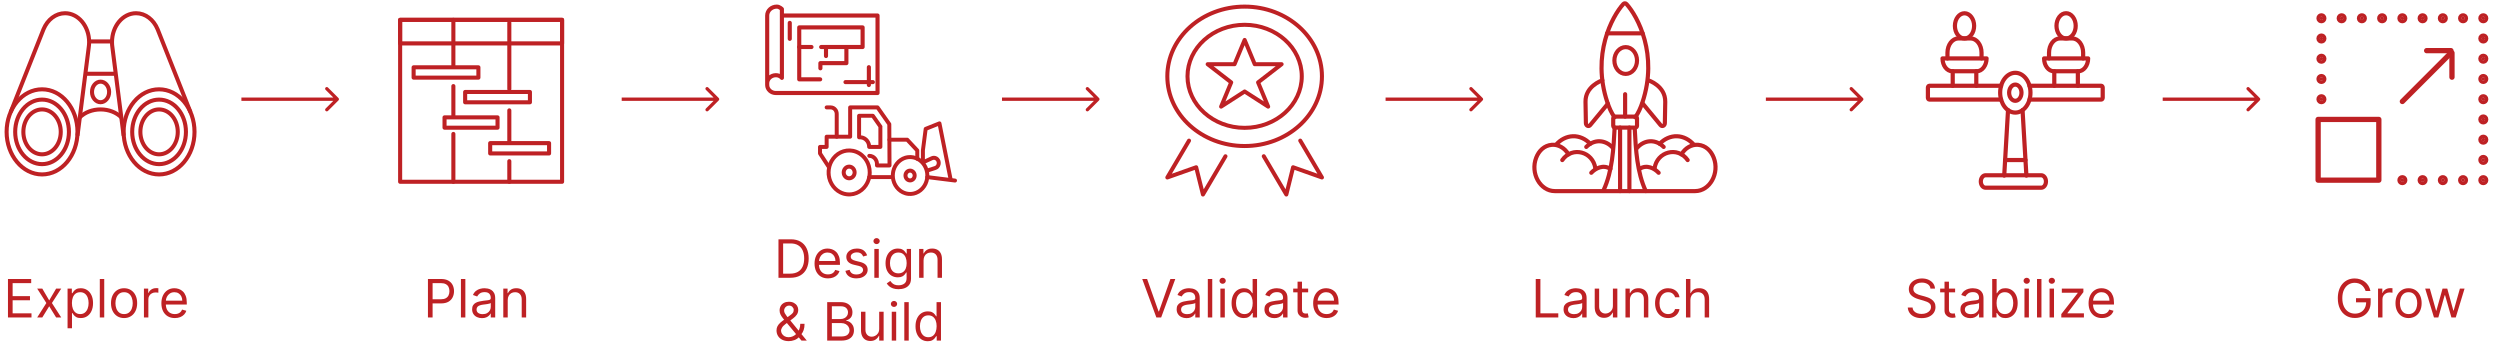 <svg xmlns="http://www.w3.org/2000/svg" width="756" height="107" viewBox="0 0 756 107" fill="none"><path d="M102.354 30.354C102.549 30.158 102.549 29.842 102.354 29.646L99.172 26.465C98.976 26.269 98.66 26.269 98.465 26.465C98.269 26.66 98.269 26.976 98.465 27.172L101.293 30L98.465 32.828C98.269 33.024 98.269 33.34 98.465 33.535C98.66 33.731 98.976 33.731 99.172 33.535L102.354 30.354ZM73 30V30.5H102V30V29.5H73V30Z" fill="#BE2124"></path><path d="M332.354 30.354C332.549 30.158 332.549 29.842 332.354 29.646L329.172 26.465C328.976 26.269 328.66 26.269 328.464 26.465C328.269 26.66 328.269 26.976 328.464 27.172L331.293 30L328.464 32.828C328.269 33.024 328.269 33.34 328.464 33.535C328.66 33.731 328.976 33.731 329.172 33.535L332.354 30.354ZM303 30V30.5H332V30V29.5H303V30Z" fill="#BE2124"></path><path d="M217.354 30.354C217.549 30.158 217.549 29.842 217.354 29.646L214.172 26.465C213.976 26.269 213.66 26.269 213.464 26.465C213.269 26.66 213.269 26.976 213.464 27.172L216.293 30L213.464 32.828C213.269 33.024 213.269 33.34 213.464 33.535C213.66 33.731 213.976 33.731 214.172 33.535L217.354 30.354ZM188 30V30.5H217V30V29.5H188V30Z" fill="#BE2124"></path><path d="M448.354 30.354C448.549 30.158 448.549 29.842 448.354 29.646L445.172 26.465C444.976 26.269 444.66 26.269 444.464 26.465C444.269 26.66 444.269 26.976 444.464 27.172L447.293 30L444.464 32.828C444.269 33.024 444.269 33.34 444.464 33.535C444.66 33.731 444.976 33.731 445.172 33.535L448.354 30.354ZM419 30V30.5H448V30V29.5H419V30Z" fill="#BE2124"></path><path d="M563.354 30.354C563.549 30.158 563.549 29.842 563.354 29.646L560.172 26.465C559.976 26.269 559.66 26.269 559.464 26.465C559.269 26.66 559.269 26.976 559.464 27.172L562.293 30L559.464 32.828C559.269 33.024 559.269 33.34 559.464 33.535C559.66 33.731 559.976 33.731 560.172 33.535L563.354 30.354ZM534 30V30.5H563V30V29.5H534V30Z" fill="#BE2124"></path><path d="M683.354 30.354C683.549 30.158 683.549 29.842 683.354 29.646L680.172 26.465C679.976 26.269 679.66 26.269 679.464 26.465C679.269 26.66 679.269 26.976 679.464 27.172L682.293 30L679.464 32.828C679.269 33.024 679.269 33.34 679.464 33.535C679.66 33.731 679.976 33.731 680.172 33.535L683.354 30.354ZM654 30V30.5H683V30V29.5H654V30Z" fill="#BE2124"></path><path d="M12.718 52.749C18.637 52.749 23.436 46.986 23.436 39.878C23.436 32.77 18.637 27.008 12.718 27.008C6.799 27.008 2 32.77 2 39.878C2 46.986 6.799 52.749 12.718 52.749Z" stroke="#BE2124" stroke-width="1.226" stroke-linejoin="round"></path><path d="M12.718 49.637C17.206 49.637 20.844 45.268 20.844 39.879C20.844 34.489 17.206 30.12 12.718 30.12C8.23 30.12 4.592 34.489 4.592 39.879C4.592 45.268 8.23 49.637 12.718 49.637Z" stroke="#BE2124" stroke-width="1.226" stroke-linejoin="round"></path><path d="M12.718 46.668C15.841 46.668 18.372 43.628 18.372 39.878C18.372 36.128 15.841 33.088 12.718 33.088C9.595 33.088 7.063 36.128 7.063 39.878C7.063 43.628 9.595 46.668 12.718 46.668Z" stroke="#BE2124" stroke-width="1.226" stroke-linejoin="round"></path><path d="M3.214 33.923C3.214 33.923 12.028 11.697 13.067 9.077L13.069 9.07L13.168 8.826C14.363 5.964 16.828 4 19.675 4C23.694 4 26.952 7.912 26.952 12.738C26.952 13.295 26.908 13.84 26.823 14.368L26.813 14.455C26.604 16.096 23.436 41.025 23.436 41.025" stroke="#BE2124" stroke-width="1.226" stroke-linejoin="round"></path><path d="M48.103 52.749C54.022 52.749 58.82 46.986 58.82 39.878C58.82 32.77 54.022 27.008 48.103 27.008C42.183 27.008 37.385 32.77 37.385 39.878C37.385 46.986 42.183 52.749 48.103 52.749Z" stroke="#BE2124" stroke-width="1.226" stroke-linejoin="round"></path><path d="M48.102 49.637C52.59 49.637 56.229 45.268 56.229 39.879C56.229 34.489 52.59 30.12 48.102 30.12C43.614 30.12 39.976 34.489 39.976 39.879C39.976 45.268 43.614 49.637 48.102 49.637Z" stroke="#BE2124" stroke-width="1.226" stroke-linejoin="round"></path><path d="M48.103 46.668C51.226 46.668 53.757 43.628 53.757 39.878C53.757 36.128 51.226 33.088 48.103 33.088C44.98 33.088 42.448 36.128 42.448 39.878C42.448 43.628 44.98 46.668 48.103 46.668Z" stroke="#BE2124" stroke-width="1.226" stroke-linejoin="round"></path><path d="M57.606 33.922C57.606 33.922 48.793 11.697 47.754 9.077L47.751 9.07L47.653 8.826C46.458 5.964 43.993 4 41.145 4C37.126 4 33.869 7.912 33.869 12.738C33.869 13.295 33.913 13.84 33.997 14.368L34.008 14.455C34.216 16.096 37.385 41.025 37.385 41.025" stroke="#BE2124" stroke-width="1.226" stroke-linejoin="round"></path><path d="M35.006 22.31H25.812" stroke="#BE2124" stroke-width="1.226" stroke-linejoin="round"></path><path d="M33.873 12.53H26.948" stroke="#BE2124" stroke-width="1.226" stroke-linejoin="round"></path><path d="M24.142 35.475C25.625 34.019 27.88 33.088 30.409 33.088C32.938 33.088 35.193 34.019 36.676 35.475" stroke="#BE2124" stroke-width="1.226" stroke-linejoin="round"></path><path d="M30.41 30.911C31.841 30.911 33.001 29.518 33.001 27.801C33.001 26.083 31.841 24.69 30.41 24.69C28.98 24.69 27.82 26.083 27.82 27.801C27.82 29.518 28.98 30.911 30.41 30.911Z" stroke="#BE2124" stroke-width="1.226" stroke-linejoin="round"></path><path d="M2.409 96V84.364H9.432V85.614H3.818V89.546H9.068V90.796H3.818V94.75H9.523V96H2.409ZM12.79 87.273L14.881 90.841L16.972 87.273H18.517L15.699 91.636L18.517 96H16.972L14.881 92.614L12.79 96H11.244L14.017 91.636L11.244 87.273H12.79ZM20.43 99.273V87.273H21.726V88.659H21.885C21.983 88.508 22.12 88.314 22.294 88.079C22.472 87.841 22.726 87.629 23.055 87.443C23.389 87.254 23.84 87.159 24.408 87.159C25.142 87.159 25.79 87.343 26.351 87.71C26.912 88.078 27.349 88.599 27.663 89.273C27.978 89.947 28.135 90.742 28.135 91.659C28.135 92.583 27.978 93.385 27.663 94.062C27.349 94.737 26.913 95.26 26.357 95.631C25.8 95.998 25.158 96.182 24.43 96.182C23.87 96.182 23.421 96.089 23.084 95.903C22.747 95.714 22.487 95.5 22.305 95.261C22.124 95.019 21.983 94.818 21.885 94.659H21.771V99.273H20.43ZM21.749 91.636C21.749 92.296 21.845 92.877 22.038 93.381C22.232 93.881 22.514 94.273 22.885 94.557C23.256 94.837 23.711 94.977 24.249 94.977C24.809 94.977 25.277 94.829 25.652 94.534C26.031 94.235 26.315 93.833 26.504 93.329C26.697 92.822 26.794 92.258 26.794 91.636C26.794 91.023 26.699 90.47 26.51 89.977C26.324 89.481 26.042 89.089 25.663 88.801C25.288 88.51 24.817 88.364 24.249 88.364C23.703 88.364 23.245 88.502 22.874 88.778C22.502 89.051 22.222 89.434 22.033 89.926C21.843 90.415 21.749 90.985 21.749 91.636ZM31.521 84.364V96H30.18V84.364H31.521ZM37.523 96.182C36.735 96.182 36.044 95.994 35.449 95.619C34.858 95.244 34.396 94.72 34.062 94.046C33.733 93.371 33.568 92.583 33.568 91.682C33.568 90.773 33.733 89.979 34.062 89.301C34.396 88.623 34.858 88.097 35.449 87.722C36.044 87.347 36.735 87.159 37.523 87.159C38.311 87.159 39 87.347 39.591 87.722C40.186 88.097 40.648 88.623 40.977 89.301C41.311 89.979 41.477 90.773 41.477 91.682C41.477 92.583 41.311 93.371 40.977 94.046C40.648 94.72 40.186 95.244 39.591 95.619C39 95.994 38.311 96.182 37.523 96.182ZM37.523 94.977C38.121 94.977 38.614 94.824 39 94.517C39.386 94.21 39.672 93.807 39.858 93.307C40.044 92.807 40.136 92.265 40.136 91.682C40.136 91.099 40.044 90.555 39.858 90.051C39.672 89.547 39.386 89.14 39 88.829C38.614 88.519 38.121 88.364 37.523 88.364C36.924 88.364 36.432 88.519 36.045 88.829C35.659 89.14 35.373 89.547 35.188 90.051C35.002 90.555 34.909 91.099 34.909 91.682C34.909 92.265 35.002 92.807 35.188 93.307C35.373 93.807 35.659 94.21 36.045 94.517C36.432 94.824 36.924 94.977 37.523 94.977ZM43.524 96V87.273H44.82V88.591H44.91C45.07 88.159 45.358 87.809 45.774 87.54C46.191 87.271 46.66 87.136 47.183 87.136C47.282 87.136 47.405 87.138 47.553 87.142C47.7 87.146 47.812 87.151 47.888 87.159V88.523C47.842 88.511 47.738 88.494 47.575 88.472C47.416 88.445 47.248 88.432 47.07 88.432C46.645 88.432 46.267 88.521 45.933 88.699C45.604 88.873 45.342 89.115 45.149 89.426C44.96 89.733 44.865 90.083 44.865 90.477V96H43.524ZM52.871 96.182C52.03 96.182 51.304 95.996 50.695 95.625C50.089 95.25 49.621 94.727 49.291 94.057C48.965 93.383 48.803 92.599 48.803 91.704C48.803 90.811 48.965 90.023 49.291 89.341C49.621 88.655 50.079 88.121 50.666 87.739C51.257 87.352 51.947 87.159 52.734 87.159C53.189 87.159 53.638 87.235 54.081 87.386C54.524 87.538 54.928 87.784 55.291 88.125C55.655 88.462 55.945 88.909 56.16 89.466C56.376 90.023 56.484 90.708 56.484 91.523V92.091H49.757V90.932H55.121C55.121 90.439 55.022 90 54.825 89.614C54.632 89.227 54.356 88.922 53.996 88.699C53.64 88.475 53.219 88.364 52.734 88.364C52.2 88.364 51.738 88.496 51.348 88.761C50.962 89.023 50.664 89.364 50.456 89.784C50.248 90.204 50.144 90.655 50.144 91.136V91.909C50.144 92.568 50.257 93.127 50.484 93.585C50.715 94.04 51.035 94.386 51.445 94.625C51.854 94.86 52.329 94.977 52.871 94.977C53.223 94.977 53.541 94.928 53.825 94.829C54.113 94.727 54.361 94.576 54.57 94.375C54.778 94.171 54.939 93.917 55.053 93.614L56.348 93.977C56.212 94.417 55.983 94.803 55.66 95.136C55.339 95.466 54.941 95.724 54.467 95.909C53.994 96.091 53.462 96.182 52.871 96.182Z" fill="#BE2124"></path><path d="M169.973 6H121V54.969H169.973V6Z" stroke="#BE2124" stroke-width="1.233" stroke-linecap="round" stroke-linejoin="round"></path><path d="M169.973 6H121V13.123H169.973V6Z" stroke="#BE2124" stroke-width="1.233" stroke-linecap="round" stroke-linejoin="round"></path><path d="M137.1 20.245V6" stroke="#BE2124" stroke-width="1.233" stroke-linecap="round" stroke-linejoin="round"></path><path d="M154.018 26.923V6.891" stroke="#BE2124" stroke-width="1.233" stroke-linecap="round" stroke-linejoin="round"></path><path d="M137.1 26.033V35.382" stroke="#BE2124" stroke-width="1.233" stroke-linecap="round" stroke-linejoin="round"></path><path d="M154.018 33.378V43.172" stroke="#BE2124" stroke-width="1.233" stroke-linecap="round" stroke-linejoin="round"></path><path d="M154.018 48.736V54.969" stroke="#BE2124" stroke-width="1.233" stroke-linecap="round" stroke-linejoin="round"></path><path d="M137.1 54.969V40.501" stroke="#BE2124" stroke-width="1.233" stroke-linecap="round" stroke-linejoin="round"></path><path d="M144.668 20.356H125.079V23.473H144.668V20.356Z" stroke="#BE2124" stroke-width="1.233" stroke-linecap="round" stroke-linejoin="round"></path><path d="M160.25 27.814H140.661V30.93H160.25V27.814Z" stroke="#BE2124" stroke-width="1.233" stroke-linecap="round" stroke-linejoin="round"></path><path d="M166.038 43.283H148.23V46.399H166.038V43.283Z" stroke="#BE2124" stroke-width="1.233" stroke-linecap="round" stroke-linejoin="round"></path><path d="M150.456 35.493H134.428V38.609H150.456V35.493Z" stroke="#BE2124" stroke-width="1.233" stroke-linecap="round" stroke-linejoin="round"></path><path d="M129.409 96V84.364H133.341C134.254 84.364 135 84.528 135.58 84.858C136.163 85.184 136.595 85.625 136.875 86.182C137.155 86.739 137.295 87.36 137.295 88.046C137.295 88.731 137.155 89.354 136.875 89.915C136.598 90.475 136.17 90.922 135.591 91.256C135.011 91.585 134.269 91.75 133.364 91.75H130.545V90.5H133.318C133.943 90.5 134.445 90.392 134.824 90.176C135.203 89.96 135.477 89.669 135.648 89.301C135.822 88.93 135.909 88.511 135.909 88.046C135.909 87.579 135.822 87.163 135.648 86.796C135.477 86.428 135.201 86.14 134.818 85.932C134.436 85.72 133.928 85.614 133.295 85.614H130.818V96H129.409ZM140.724 84.364V96H139.384V84.364H140.724ZM145.749 96.204C145.196 96.204 144.694 96.1 144.243 95.892C143.792 95.68 143.434 95.375 143.169 94.977C142.904 94.576 142.771 94.091 142.771 93.523C142.771 93.023 142.87 92.617 143.067 92.307C143.264 91.992 143.527 91.746 143.857 91.568C144.186 91.39 144.55 91.258 144.947 91.171C145.349 91.079 145.752 91.008 146.158 90.954C146.688 90.886 147.118 90.835 147.447 90.801C147.781 90.763 148.023 90.701 148.175 90.614C148.33 90.526 148.408 90.375 148.408 90.159V90.114C148.408 89.553 148.254 89.117 147.947 88.807C147.644 88.496 147.184 88.341 146.567 88.341C145.927 88.341 145.425 88.481 145.061 88.761C144.697 89.042 144.442 89.341 144.294 89.659L143.021 89.204C143.249 88.674 143.552 88.261 143.93 87.966C144.313 87.667 144.73 87.458 145.18 87.341C145.635 87.22 146.082 87.159 146.521 87.159C146.802 87.159 147.124 87.193 147.487 87.261C147.855 87.326 148.209 87.46 148.55 87.665C148.894 87.869 149.18 88.178 149.408 88.591C149.635 89.004 149.749 89.557 149.749 90.25V96H148.408V94.818H148.339C148.249 95.008 148.097 95.21 147.885 95.426C147.673 95.642 147.391 95.826 147.038 95.977C146.686 96.129 146.256 96.204 145.749 96.204ZM145.953 95C146.483 95 146.93 94.896 147.294 94.688C147.661 94.479 147.938 94.21 148.124 93.881C148.313 93.551 148.408 93.204 148.408 92.841V91.614C148.351 91.682 148.226 91.744 148.033 91.801C147.843 91.854 147.624 91.901 147.374 91.943C147.127 91.981 146.887 92.015 146.652 92.046C146.421 92.072 146.233 92.095 146.089 92.114C145.741 92.159 145.415 92.233 145.112 92.335C144.813 92.434 144.571 92.583 144.385 92.784C144.203 92.981 144.112 93.25 144.112 93.591C144.112 94.057 144.285 94.409 144.629 94.648C144.978 94.883 145.419 95 145.953 95ZM153.537 90.75V96H152.196V87.273H153.491V88.636H153.605C153.81 88.193 154.12 87.837 154.537 87.568C154.954 87.296 155.491 87.159 156.151 87.159C156.741 87.159 157.259 87.28 157.702 87.523C158.145 87.761 158.49 88.125 158.736 88.614C158.982 89.099 159.105 89.712 159.105 90.454V96H157.764V90.546C157.764 89.86 157.586 89.326 157.23 88.943C156.874 88.557 156.385 88.364 155.764 88.364C155.336 88.364 154.954 88.456 154.616 88.642C154.283 88.828 154.02 89.099 153.827 89.454C153.634 89.811 153.537 90.242 153.537 90.75Z" fill="#BE2124"></path><path d="M376.378 44.158C389.289 44.158 399.756 34.721 399.756 23.079C399.756 11.438 389.289 2 376.378 2C363.467 2 353 11.438 353 23.079C353 34.721 363.467 44.158 376.378 44.158Z" stroke="#BE2124" stroke-width="1.218" stroke-linecap="round" stroke-linejoin="round"></path><path d="M376.378 38.66C366.85 38.66 359.099 31.671 359.099 23.079C359.099 14.488 366.85 7.499 376.378 7.499C385.906 7.499 393.657 14.488 393.657 23.079C393.657 31.671 385.906 38.66 376.378 38.66Z" stroke="#BE2124" stroke-width="1.218" stroke-linecap="round" stroke-linejoin="round"></path><path d="M359.558 42.528L353 53.664L361.723 50.577L363.773 58.822L370.583 47.257" stroke="#BE2124" stroke-width="1.218" stroke-linecap="round" stroke-linejoin="round"></path><path d="M393.195 42.524L399.756 53.664L391.033 50.578L388.984 58.822L382.164 47.242" stroke="#BE2124" stroke-width="1.218" stroke-linecap="round" stroke-linejoin="round"></path><path d="M376.378 12.081L379.427 19.413H387.559L380.444 24.912L383.493 32.244L376.378 27.661L369.263 32.244L372.312 24.912L365.197 19.413H373.329L376.378 12.081Z" stroke="#BE2124" stroke-width="1.218" stroke-linecap="round" stroke-linejoin="round"></path><path d="M346.886 84.364L350.341 94.159H350.477L353.932 84.364H355.409L351.136 96H349.682L345.409 84.364H346.886ZM358.795 96.204C358.242 96.204 357.741 96.1 357.29 95.892C356.839 95.68 356.481 95.375 356.216 94.977C355.951 94.576 355.818 94.091 355.818 93.523C355.818 93.023 355.917 92.617 356.114 92.307C356.311 91.992 356.574 91.746 356.903 91.568C357.233 91.39 357.597 91.258 357.994 91.171C358.396 91.079 358.799 91.008 359.205 90.954C359.735 90.886 360.165 90.835 360.494 90.801C360.828 90.763 361.07 90.701 361.222 90.614C361.377 90.526 361.455 90.375 361.455 90.159V90.114C361.455 89.553 361.301 89.117 360.994 88.807C360.691 88.496 360.231 88.341 359.614 88.341C358.973 88.341 358.472 88.481 358.108 88.761C357.744 89.042 357.489 89.341 357.341 89.659L356.068 89.204C356.295 88.674 356.598 88.261 356.977 87.966C357.36 87.667 357.777 87.458 358.227 87.341C358.682 87.22 359.129 87.159 359.568 87.159C359.848 87.159 360.17 87.193 360.534 87.261C360.902 87.326 361.256 87.46 361.597 87.665C361.941 87.869 362.227 88.178 362.455 88.591C362.682 89.004 362.795 89.557 362.795 90.25V96H361.455V94.818H361.386C361.295 95.008 361.144 95.21 360.932 95.426C360.72 95.642 360.438 95.826 360.085 95.977C359.733 96.129 359.303 96.204 358.795 96.204ZM359 95C359.53 95 359.977 94.896 360.341 94.688C360.708 94.479 360.985 94.21 361.17 93.881C361.36 93.551 361.455 93.204 361.455 92.841V91.614C361.398 91.682 361.273 91.744 361.08 91.801C360.89 91.854 360.67 91.901 360.42 91.943C360.174 91.981 359.934 92.015 359.699 92.046C359.468 92.072 359.28 92.095 359.136 92.114C358.788 92.159 358.462 92.233 358.159 92.335C357.86 92.434 357.617 92.583 357.432 92.784C357.25 92.981 357.159 93.25 357.159 93.591C357.159 94.057 357.331 94.409 357.676 94.648C358.025 94.883 358.466 95 359 95ZM366.584 84.364V96H365.243V84.364H366.584ZM369.04 96V87.273H370.381V96H369.04ZM369.722 85.818C369.46 85.818 369.235 85.729 369.045 85.551C368.86 85.373 368.767 85.159 368.767 84.909C368.767 84.659 368.86 84.445 369.045 84.267C369.235 84.089 369.46 84 369.722 84C369.983 84 370.206 84.089 370.392 84.267C370.581 84.445 370.676 84.659 370.676 84.909C370.676 85.159 370.581 85.373 370.392 85.551C370.206 85.729 369.983 85.818 369.722 85.818ZM376.132 96.182C375.405 96.182 374.763 95.998 374.206 95.631C373.649 95.26 373.214 94.737 372.899 94.062C372.585 93.385 372.428 92.583 372.428 91.659C372.428 90.742 372.585 89.947 372.899 89.273C373.214 88.599 373.651 88.078 374.212 87.71C374.772 87.343 375.42 87.159 376.155 87.159C376.723 87.159 377.172 87.254 377.501 87.443C377.835 87.629 378.089 87.841 378.263 88.079C378.441 88.314 378.579 88.508 378.678 88.659H378.791V84.364H380.132V96H378.837V94.659H378.678C378.579 94.818 378.439 95.019 378.257 95.261C378.075 95.5 377.816 95.714 377.479 95.903C377.142 96.089 376.693 96.182 376.132 96.182ZM376.314 94.977C376.852 94.977 377.306 94.837 377.678 94.557C378.049 94.273 378.331 93.881 378.524 93.381C378.717 92.877 378.814 92.296 378.814 91.636C378.814 90.985 378.719 90.415 378.53 89.926C378.34 89.434 378.06 89.051 377.689 88.778C377.318 88.502 376.859 88.364 376.314 88.364C375.746 88.364 375.272 88.51 374.893 88.801C374.518 89.089 374.236 89.481 374.047 89.977C373.861 90.47 373.768 91.023 373.768 91.636C373.768 92.258 373.863 92.822 374.053 93.329C374.246 93.833 374.53 94.235 374.905 94.534C375.284 94.829 375.753 94.977 376.314 94.977ZM385.342 96.204C384.789 96.204 384.287 96.1 383.837 95.892C383.386 95.68 383.028 95.375 382.763 94.977C382.498 94.576 382.365 94.091 382.365 93.523C382.365 93.023 382.464 92.617 382.661 92.307C382.857 91.992 383.121 91.746 383.45 91.568C383.78 91.39 384.143 91.258 384.541 91.171C384.943 91.079 385.346 91.008 385.751 90.954C386.282 90.886 386.712 90.835 387.041 90.801C387.375 90.763 387.617 90.701 387.768 90.614C387.924 90.526 388.001 90.375 388.001 90.159V90.114C388.001 89.553 387.848 89.117 387.541 88.807C387.238 88.496 386.778 88.341 386.161 88.341C385.52 88.341 385.018 88.481 384.655 88.761C384.291 89.042 384.036 89.341 383.888 89.659L382.615 89.204C382.842 88.674 383.145 88.261 383.524 87.966C383.907 87.667 384.323 87.458 384.774 87.341C385.229 87.22 385.676 87.159 386.115 87.159C386.395 87.159 386.717 87.193 387.081 87.261C387.448 87.326 387.803 87.46 388.143 87.665C388.488 87.869 388.774 88.178 389.001 88.591C389.229 89.004 389.342 89.557 389.342 90.25V96H388.001V94.818H387.933C387.842 95.008 387.691 95.21 387.479 95.426C387.267 95.642 386.984 95.826 386.632 95.977C386.28 96.129 385.85 96.204 385.342 96.204ZM385.547 95C386.077 95 386.524 94.896 386.888 94.688C387.255 94.479 387.532 94.21 387.717 93.881C387.907 93.551 388.001 93.204 388.001 92.841V91.614C387.945 91.682 387.82 91.744 387.626 91.801C387.437 91.854 387.217 91.901 386.967 91.943C386.721 91.981 386.481 92.015 386.246 92.046C386.015 92.072 385.827 92.095 385.683 92.114C385.335 92.159 385.009 92.233 384.706 92.335C384.407 92.434 384.164 92.583 383.979 92.784C383.797 92.981 383.706 93.25 383.706 93.591C383.706 94.057 383.878 94.409 384.223 94.648C384.571 94.883 385.013 95 385.547 95ZM395.585 87.273V88.409H391.062V87.273H395.585ZM392.381 85.182H393.722V93.5C393.722 93.879 393.777 94.163 393.886 94.352C394 94.538 394.144 94.663 394.318 94.727C394.496 94.788 394.684 94.818 394.881 94.818C395.028 94.818 395.15 94.811 395.244 94.796C395.339 94.776 395.415 94.761 395.472 94.75L395.744 95.954C395.653 95.989 395.527 96.023 395.364 96.057C395.201 96.095 394.994 96.114 394.744 96.114C394.366 96.114 393.994 96.032 393.631 95.869C393.271 95.706 392.972 95.458 392.733 95.125C392.498 94.792 392.381 94.371 392.381 93.864V85.182ZM401.168 96.182C400.327 96.182 399.601 95.996 398.991 95.625C398.385 95.25 397.918 94.727 397.588 94.057C397.262 93.383 397.099 92.599 397.099 91.704C397.099 90.811 397.262 90.023 397.588 89.341C397.918 88.655 398.376 88.121 398.963 87.739C399.554 87.352 400.243 87.159 401.031 87.159C401.486 87.159 401.935 87.235 402.378 87.386C402.821 87.538 403.224 87.784 403.588 88.125C403.952 88.462 404.241 88.909 404.457 89.466C404.673 90.023 404.781 90.708 404.781 91.523V92.091H398.054V90.932H403.418C403.418 90.439 403.319 90 403.122 89.614C402.929 89.227 402.652 88.922 402.293 88.699C401.937 88.475 401.516 88.364 401.031 88.364C400.497 88.364 400.035 88.496 399.645 88.761C399.259 89.023 398.961 89.364 398.753 89.784C398.545 90.204 398.44 90.655 398.44 91.136V91.909C398.44 92.568 398.554 93.127 398.781 93.585C399.012 94.04 399.332 94.386 399.741 94.625C400.151 94.86 400.626 94.977 401.168 94.977C401.52 94.977 401.838 94.928 402.122 94.829C402.41 94.727 402.658 94.576 402.866 94.375C403.075 94.171 403.236 93.917 403.349 93.614L404.645 93.977C404.509 94.417 404.279 94.803 403.957 95.136C403.635 95.466 403.238 95.724 402.764 95.909C402.291 96.091 401.759 96.182 401.168 96.182Z" fill="#BE2124"></path><path d="M590.5 21.548V25.933" stroke="#BE2124" stroke-width="1.268" stroke-linecap="round" stroke-linejoin="round"></path><path d="M628.344 25.933V21.548" stroke="#BE2124" stroke-width="1.268" stroke-linecap="round" stroke-linejoin="round"></path><path d="M607.229 33.307L606.076 53.095" stroke="#BE2124" stroke-width="1.268" stroke-linecap="round" stroke-linejoin="round"></path><path d="M612.782 53.095L611.617 33.307" stroke="#BE2124" stroke-width="1.268" stroke-linecap="round" stroke-linejoin="round"></path><path d="M608.109 26.299C608.838 25.342 610.021 25.342 610.75 26.299C611.479 27.256 611.479 28.809 610.75 29.766C610.021 30.723 608.838 30.723 608.109 29.766C607.379 28.809 607.379 27.256 608.109 26.299Z" stroke="#BE2124" stroke-width="1.268" stroke-linecap="round" stroke-linejoin="round"></path><path d="M613.73 25.933H635.424C635.655 25.933 635.859 26.184 635.859 26.504V29.544C635.859 29.846 635.668 30.115 635.424 30.115H613.742" stroke="#BE2124" stroke-width="1.268" stroke-linecap="round" stroke-linejoin="round"></path><path d="M605.129 25.933H583.435C583.205 25.933 583 26.184 583 26.504V29.544C583 29.846 583.192 30.115 583.435 30.115H605.116" stroke="#BE2124" stroke-width="1.268" stroke-linecap="round" stroke-linejoin="round"></path><path d="M609.429 34.046C611.96 34.046 614.011 31.354 614.011 28.032C614.011 24.711 611.96 22.019 609.429 22.019C606.899 22.019 604.848 24.711 604.848 28.032C604.848 31.354 606.899 34.046 609.429 34.046Z" stroke="#BE2124" stroke-width="1.268" stroke-linecap="round" stroke-linejoin="round"></path><path d="M612.501 48.393H606.345" stroke="#BE2124" stroke-width="1.268" stroke-linecap="round" stroke-linejoin="round"></path><path d="M597.63 25.933V21.548" stroke="#BE2124" stroke-width="1.268" stroke-linecap="round" stroke-linejoin="round"></path><path d="M621.216 21.548V25.933" stroke="#BE2124" stroke-width="1.268" stroke-linecap="round" stroke-linejoin="round"></path><path d="M594.072 11.639C595.676 11.639 596.977 9.932 596.977 7.825C596.977 5.719 595.676 4.012 594.072 4.012C592.467 4.012 591.166 5.719 591.166 7.825C591.166 9.932 592.467 11.639 594.072 11.639Z" stroke="#BE2124" stroke-width="1.268" stroke-linecap="round" stroke-linejoin="round"></path><path d="M599.217 17.651V15.954C599.217 13.569 597.745 11.62 595.915 11.62H592.215C590.398 11.62 588.914 13.552 588.914 15.954V17.651" stroke="#BE2124" stroke-width="1.268" stroke-linecap="round" stroke-linejoin="round"></path><path d="M622.732 5.117C623.867 3.628 625.706 3.628 626.841 5.117C627.976 6.606 627.976 9.021 626.841 10.51C625.706 11.999 623.867 11.999 622.732 10.51C621.597 9.021 621.597 6.606 622.732 5.117Z" stroke="#BE2124" stroke-width="1.268" stroke-linecap="round" stroke-linejoin="round"></path><path d="M629.944 17.651V15.954C629.944 13.569 628.473 11.62 626.642 11.62H622.93C621.099 11.62 619.628 13.552 619.628 15.954V17.651" stroke="#BE2124" stroke-width="1.268" stroke-linecap="round" stroke-linejoin="round"></path><path d="M628.486 21.548H621.088C619.449 21.548 618.132 19.8 618.132 17.668H631.455C631.442 19.802 630.111 21.548 628.486 21.548Z" stroke="#BE2124" stroke-width="1.268" stroke-linecap="round" stroke-linejoin="round"></path><path d="M597.77 21.548H590.374C588.735 21.548 587.418 19.8 587.418 17.668H600.741C600.728 19.802 599.396 21.548 597.77 21.548Z" stroke="#BE2124" stroke-width="1.268" stroke-linecap="round" stroke-linejoin="round"></path><path d="M599 54.882C599 53.84 599.64 53 600.434 53H617.263C618.058 53 618.697 53.84 618.697 54.882C618.697 55.925 618.058 56.765 617.263 56.765H600.434C599.64 56.765 599 55.925 599 54.882Z" stroke="#BE2124" stroke-width="1.268" stroke-linecap="round" stroke-linejoin="round"></path><path d="M583.773 87.273C583.705 86.697 583.428 86.25 582.943 85.932C582.458 85.614 581.864 85.454 581.159 85.454C580.644 85.454 580.193 85.538 579.807 85.704C579.424 85.871 579.125 86.1 578.909 86.392C578.697 86.684 578.591 87.015 578.591 87.386C578.591 87.697 578.665 87.964 578.812 88.188C578.964 88.407 579.157 88.591 579.392 88.739C579.627 88.883 579.873 89.002 580.131 89.097C580.388 89.188 580.625 89.261 580.841 89.318L582.023 89.636C582.326 89.716 582.663 89.826 583.034 89.966C583.409 90.106 583.767 90.297 584.108 90.54C584.453 90.778 584.737 91.085 584.96 91.46C585.184 91.835 585.295 92.296 585.295 92.841C585.295 93.47 585.131 94.038 584.801 94.546C584.475 95.053 583.998 95.456 583.369 95.756C582.744 96.055 581.985 96.204 581.091 96.204C580.258 96.204 579.536 96.07 578.926 95.801C578.32 95.532 577.843 95.157 577.494 94.676C577.15 94.195 576.955 93.636 576.909 93H578.364C578.402 93.439 578.549 93.803 578.807 94.091C579.068 94.375 579.398 94.587 579.795 94.727C580.197 94.864 580.629 94.932 581.091 94.932C581.629 94.932 582.112 94.845 582.54 94.671C582.968 94.492 583.307 94.246 583.557 93.932C583.807 93.614 583.932 93.242 583.932 92.818C583.932 92.432 583.824 92.117 583.608 91.875C583.392 91.633 583.108 91.436 582.756 91.284C582.403 91.133 582.023 91 581.614 90.886L580.182 90.477C579.273 90.216 578.553 89.843 578.023 89.358C577.492 88.873 577.227 88.239 577.227 87.454C577.227 86.803 577.403 86.235 577.756 85.75C578.112 85.261 578.589 84.883 579.188 84.614C579.79 84.341 580.462 84.204 581.205 84.204C581.955 84.204 582.621 84.339 583.205 84.608C583.788 84.873 584.25 85.237 584.591 85.699C584.936 86.161 585.117 86.686 585.136 87.273H583.773ZM591.226 87.273V88.409H586.703V87.273H591.226ZM588.021 85.182H589.362V93.5C589.362 93.879 589.417 94.163 589.527 94.352C589.641 94.538 589.785 94.663 589.959 94.727C590.137 94.788 590.324 94.818 590.521 94.818C590.669 94.818 590.79 94.811 590.885 94.796C590.98 94.776 591.055 94.761 591.112 94.75L591.385 95.954C591.294 95.989 591.167 96.023 591.004 96.057C590.841 96.095 590.635 96.114 590.385 96.114C590.006 96.114 589.635 96.032 589.271 95.869C588.911 95.706 588.612 95.458 588.374 95.125C588.139 94.792 588.021 94.371 588.021 93.864V85.182ZM595.811 96.204C595.258 96.204 594.756 96.1 594.305 95.892C593.855 95.68 593.497 95.375 593.232 94.977C592.966 94.576 592.834 94.091 592.834 93.523C592.834 93.023 592.932 92.617 593.129 92.307C593.326 91.992 593.589 91.746 593.919 91.568C594.249 91.39 594.612 91.258 595.01 91.171C595.411 91.079 595.815 91.008 596.22 90.954C596.75 90.886 597.18 90.835 597.51 90.801C597.843 90.763 598.086 90.701 598.237 90.614C598.393 90.526 598.47 90.375 598.47 90.159V90.114C598.47 89.553 598.317 89.117 598.01 88.807C597.707 88.496 597.247 88.341 596.629 88.341C595.989 88.341 595.487 88.481 595.124 88.761C594.76 89.042 594.504 89.341 594.357 89.659L593.084 89.204C593.311 88.674 593.614 88.261 593.993 87.966C594.375 87.667 594.792 87.458 595.243 87.341C595.697 87.22 596.144 87.159 596.584 87.159C596.864 87.159 597.186 87.193 597.55 87.261C597.917 87.326 598.271 87.46 598.612 87.665C598.957 87.869 599.243 88.178 599.47 88.591C599.697 89.004 599.811 89.557 599.811 90.25V96H598.47V94.818H598.402C598.311 95.008 598.16 95.21 597.947 95.426C597.735 95.642 597.453 95.826 597.101 95.977C596.749 96.129 596.319 96.204 595.811 96.204ZM596.016 95C596.546 95 596.993 94.896 597.357 94.688C597.724 94.479 598 94.21 598.186 93.881C598.375 93.551 598.47 93.204 598.47 92.841V91.614C598.413 91.682 598.288 91.744 598.095 91.801C597.906 91.854 597.686 91.901 597.436 91.943C597.19 91.981 596.949 92.015 596.714 92.046C596.483 92.072 596.296 92.095 596.152 92.114C595.804 92.159 595.478 92.233 595.175 92.335C594.875 92.434 594.633 92.583 594.447 92.784C594.266 92.981 594.175 93.25 594.175 93.591C594.175 94.057 594.347 94.409 594.692 94.648C595.04 94.883 595.482 95 596.016 95ZM602.44 96V84.364H603.781V88.659H603.895C603.993 88.508 604.13 88.314 604.304 88.079C604.482 87.841 604.736 87.629 605.065 87.443C605.399 87.254 605.849 87.159 606.418 87.159C607.152 87.159 607.8 87.343 608.361 87.71C608.921 88.078 609.359 88.599 609.673 89.273C609.988 89.947 610.145 90.742 610.145 91.659C610.145 92.583 609.988 93.385 609.673 94.062C609.359 94.737 608.923 95.26 608.366 95.631C607.81 95.998 607.168 96.182 606.44 96.182C605.88 96.182 605.431 96.089 605.094 95.903C604.757 95.714 604.497 95.5 604.315 95.261C604.134 95.019 603.993 94.818 603.895 94.659H603.736V96H602.44ZM603.759 91.636C603.759 92.296 603.855 92.877 604.048 93.381C604.241 93.881 604.524 94.273 604.895 94.557C605.266 94.837 605.721 94.977 606.259 94.977C606.819 94.977 607.287 94.829 607.662 94.534C608.041 94.235 608.325 93.833 608.514 93.329C608.707 92.822 608.804 92.258 608.804 91.636C608.804 91.023 608.709 90.47 608.52 89.977C608.334 89.481 608.052 89.089 607.673 88.801C607.298 88.51 606.827 88.364 606.259 88.364C605.713 88.364 605.255 88.502 604.884 88.778C604.512 89.051 604.232 89.434 604.043 89.926C603.853 90.415 603.759 90.985 603.759 91.636ZM612.196 96V87.273H613.537V96H612.196ZM612.878 85.818C612.616 85.818 612.391 85.729 612.202 85.551C612.016 85.373 611.923 85.159 611.923 84.909C611.923 84.659 612.016 84.445 612.202 84.267C612.391 84.089 612.616 84 612.878 84C613.139 84 613.363 84.089 613.548 84.267C613.738 84.445 613.832 84.659 613.832 84.909C613.832 85.159 613.738 85.373 613.548 85.551C613.363 85.729 613.139 85.818 612.878 85.818ZM617.334 84.364V96H615.993V84.364H617.334ZM619.79 96V87.273H621.131V96H619.79ZM620.472 85.818C620.21 85.818 619.985 85.729 619.795 85.551C619.61 85.373 619.517 85.159 619.517 84.909C619.517 84.659 619.61 84.445 619.795 84.267C619.985 84.089 620.21 84 620.472 84C620.733 84 620.956 84.089 621.142 84.267C621.331 84.445 621.426 84.659 621.426 84.909C621.426 85.159 621.331 85.373 621.142 85.551C620.956 85.729 620.733 85.818 620.472 85.818ZM623.337 96V94.977L628.291 88.614V88.523H623.496V87.273H630.018V88.341L625.2 94.659V94.75H630.178V96H623.337ZM635.652 96.182C634.811 96.182 634.086 95.996 633.476 95.625C632.87 95.25 632.402 94.727 632.072 94.057C631.747 93.383 631.584 92.599 631.584 91.704C631.584 90.811 631.747 90.023 632.072 89.341C632.402 88.655 632.86 88.121 633.447 87.739C634.038 87.352 634.728 87.159 635.516 87.159C635.97 87.159 636.419 87.235 636.862 87.386C637.305 87.538 637.709 87.784 638.072 88.125C638.436 88.462 638.726 88.909 638.942 89.466C639.158 90.023 639.266 90.708 639.266 91.523V92.091H632.538V90.932H637.902C637.902 90.439 637.804 90 637.607 89.614C637.413 89.227 637.137 88.922 636.777 88.699C636.421 88.475 636 88.364 635.516 88.364C634.982 88.364 634.519 88.496 634.129 88.761C633.743 89.023 633.446 89.364 633.237 89.784C633.029 90.204 632.925 90.655 632.925 91.136V91.909C632.925 92.568 633.038 93.127 633.266 93.585C633.497 94.04 633.817 94.386 634.226 94.625C634.635 94.86 635.11 94.977 635.652 94.977C636.004 94.977 636.322 94.928 636.607 94.829C636.894 94.727 637.143 94.576 637.351 94.375C637.559 94.171 637.72 93.917 637.834 93.614L639.129 93.977C638.993 94.417 638.764 94.803 638.442 95.136C638.12 95.466 637.722 95.724 637.249 95.909C636.775 96.091 636.243 96.182 635.652 96.182Z" fill="#BE2124"></path><circle cx="702" cy="11.644" r="0.524" fill="#BE2124" stroke="#BE2124" stroke-width="2" stroke-linecap="round" stroke-linejoin="round"></circle><circle cx="702" cy="17.762" r="0.524" fill="#BE2124" stroke="#BE2124" stroke-width="2" stroke-linecap="round" stroke-linejoin="round"></circle><circle cx="702" cy="23.881" r="0.524" fill="#BE2124" stroke="#BE2124" stroke-width="2" stroke-linecap="round" stroke-linejoin="round"></circle><circle cx="702" cy="30" r="0.524" fill="#BE2124" stroke="#BE2124" stroke-width="2" stroke-linecap="round" stroke-linejoin="round"></circle><circle cx="708.119" cy="5.524" r="0.524" fill="#BE2124" stroke="#BE2124" stroke-width="2" stroke-linecap="round" stroke-linejoin="round"></circle><circle cx="702" cy="5.524" r="0.524" fill="#BE2124" stroke="#BE2124" stroke-width="2" stroke-linecap="round" stroke-linejoin="round"></circle><circle cx="744.832" cy="54.476" r="0.524" fill="#BE2124" stroke="#BE2124" stroke-width="2" stroke-linecap="round" stroke-linejoin="round"></circle><circle cx="738.713" cy="54.476" r="0.524" fill="#BE2124" stroke="#BE2124" stroke-width="2" stroke-linecap="round" stroke-linejoin="round"></circle><circle cx="732.594" cy="54.476" r="0.524" fill="#BE2124" stroke="#BE2124" stroke-width="2" stroke-linecap="round" stroke-linejoin="round"></circle><circle cx="726.476" cy="54.476" r="0.524" fill="#BE2124" stroke="#BE2124" stroke-width="2" stroke-linecap="round" stroke-linejoin="round"></circle><circle cx="744.832" cy="5.524" r="0.524" fill="#BE2124" stroke="#BE2124" stroke-width="2" stroke-linecap="round" stroke-linejoin="round"></circle><circle cx="738.713" cy="5.524" r="0.524" fill="#BE2124" stroke="#BE2124" stroke-width="2" stroke-linecap="round" stroke-linejoin="round"></circle><circle cx="732.594" cy="5.524" r="0.524" fill="#BE2124" stroke="#BE2124" stroke-width="2" stroke-linecap="round" stroke-linejoin="round"></circle><circle cx="726.476" cy="5.524" r="0.524" fill="#BE2124" stroke="#BE2124" stroke-width="2" stroke-linecap="round" stroke-linejoin="round"></circle><circle cx="720.357" cy="5.524" r="0.524" fill="#BE2124" stroke="#BE2124" stroke-width="2" stroke-linecap="round" stroke-linejoin="round"></circle><circle cx="714.238" cy="5.524" r="0.524" fill="#BE2124" stroke="#BE2124" stroke-width="2" stroke-linecap="round" stroke-linejoin="round"></circle><circle cx="750.951" cy="11.644" r="0.524" fill="#BE2124" stroke="#BE2124" stroke-width="2" stroke-linecap="round" stroke-linejoin="round"></circle><circle cx="750.951" cy="17.762" r="0.524" fill="#BE2124" stroke="#BE2124" stroke-width="2" stroke-linecap="round" stroke-linejoin="round"></circle><circle cx="750.951" cy="23.881" r="0.524" fill="#BE2124" stroke="#BE2124" stroke-width="2" stroke-linecap="round" stroke-linejoin="round"></circle><circle cx="750.951" cy="30" r="0.524" fill="#BE2124" stroke="#BE2124" stroke-width="2" stroke-linecap="round" stroke-linejoin="round"></circle><circle cx="750.951" cy="36.119" r="0.524" fill="#BE2124" stroke="#BE2124" stroke-width="2" stroke-linecap="round" stroke-linejoin="round"></circle><circle cx="750.951" cy="5.524" r="0.524" fill="#BE2124" stroke="#BE2124" stroke-width="2" stroke-linecap="round" stroke-linejoin="round"></circle><circle cx="750.951" cy="48.356" r="0.524" fill="#BE2124" stroke="#BE2124" stroke-width="2" stroke-linecap="round" stroke-linejoin="round"></circle><circle cx="750.951" cy="54.476" r="0.524" fill="#BE2124" stroke="#BE2124" stroke-width="2" stroke-linecap="round" stroke-linejoin="round"></circle><circle cx="750.951" cy="42.237" r="0.524" fill="#BE2124" stroke="#BE2124" stroke-width="2" stroke-linecap="round" stroke-linejoin="round"></circle><path d="M719.357 36.119H701V54.476H719.357V36.119Z" stroke="#BE2124" stroke-width="1.6" stroke-linecap="round" stroke-linejoin="round"></path><path d="M733.818 15.315H741.161" stroke="#BE2124" stroke-width="1.6" stroke-linecap="round" stroke-linejoin="round"></path><path d="M741.476 16V23.343" stroke="#BE2124" stroke-width="1.6" stroke-linecap="round" stroke-linejoin="round"></path><path d="M726.476 30.685L741.161 16" stroke="#BE2124" stroke-width="1.6" stroke-linecap="round" stroke-linejoin="round"></path><path d="M715.364 88C715.239 87.617 715.074 87.275 714.869 86.972C714.669 86.665 714.428 86.403 714.148 86.188C713.871 85.972 713.557 85.807 713.205 85.693C712.852 85.579 712.466 85.523 712.045 85.523C711.356 85.523 710.729 85.701 710.165 86.057C709.6 86.413 709.152 86.938 708.818 87.631C708.485 88.324 708.318 89.174 708.318 90.182C708.318 91.189 708.487 92.04 708.824 92.733C709.161 93.426 709.617 93.951 710.193 94.307C710.769 94.663 711.417 94.841 712.136 94.841C712.803 94.841 713.39 94.699 713.898 94.415C714.409 94.127 714.807 93.722 715.091 93.199C715.379 92.672 715.523 92.053 715.523 91.341L715.955 91.432H712.455V90.182H716.886V91.432C716.886 92.39 716.682 93.224 716.273 93.932C715.867 94.64 715.307 95.189 714.591 95.579C713.879 95.966 713.061 96.159 712.136 96.159C711.106 96.159 710.201 95.917 709.42 95.432C708.644 94.947 708.038 94.258 707.602 93.364C707.17 92.47 706.955 91.409 706.955 90.182C706.955 89.261 707.078 88.434 707.324 87.699C707.574 86.96 707.926 86.331 708.381 85.812C708.835 85.294 709.373 84.896 709.994 84.619C710.616 84.343 711.299 84.204 712.045 84.204C712.659 84.204 713.231 84.297 713.761 84.483C714.295 84.665 714.771 84.924 715.188 85.261C715.608 85.595 715.958 85.994 716.239 86.46C716.519 86.922 716.712 87.436 716.818 88H715.364ZM719.118 96V87.273H720.413V88.591H720.504C720.663 88.159 720.951 87.809 721.368 87.54C721.785 87.271 722.254 87.136 722.777 87.136C722.875 87.136 722.999 87.138 723.146 87.142C723.294 87.146 723.406 87.151 723.482 87.159V88.523C723.436 88.511 723.332 88.494 723.169 88.472C723.01 88.445 722.841 88.432 722.663 88.432C722.239 88.432 721.86 88.521 721.527 88.699C721.197 88.873 720.936 89.115 720.743 89.426C720.554 89.733 720.459 90.083 720.459 90.477V96H719.118ZM728.351 96.182C727.563 96.182 726.872 95.994 726.277 95.619C725.686 95.244 725.224 94.72 724.891 94.046C724.561 93.371 724.396 92.583 724.396 91.682C724.396 90.773 724.561 89.979 724.891 89.301C725.224 88.623 725.686 88.097 726.277 87.722C726.872 87.347 727.563 87.159 728.351 87.159C729.139 87.159 729.828 87.347 730.419 87.722C731.014 88.097 731.476 88.623 731.805 89.301C732.139 89.979 732.305 90.773 732.305 91.682C732.305 92.583 732.139 93.371 731.805 94.046C731.476 94.72 731.014 95.244 730.419 95.619C729.828 95.994 729.139 96.182 728.351 96.182ZM728.351 94.977C728.949 94.977 729.442 94.824 729.828 94.517C730.214 94.21 730.5 93.807 730.686 93.307C730.872 92.807 730.964 92.265 730.964 91.682C730.964 91.099 730.872 90.555 730.686 90.051C730.5 89.547 730.214 89.14 729.828 88.829C729.442 88.519 728.949 88.364 728.351 88.364C727.752 88.364 727.26 88.519 726.874 88.829C726.487 89.14 726.201 89.547 726.016 90.051C725.83 90.555 725.737 91.099 725.737 91.682C725.737 92.265 725.83 92.807 726.016 93.307C726.201 93.807 726.487 94.21 726.874 94.517C727.26 94.824 727.752 94.977 728.351 94.977ZM736.033 96L733.374 87.273H734.783L736.669 93.954H736.76L738.624 87.273H740.055L741.896 93.932H741.987L743.874 87.273H745.283L742.624 96H741.305L739.396 89.296H739.26L737.351 96H736.033Z" fill="#BE2124"></path><path d="M251.082 50.078C250.791 49.632 250.5 49.185 250.208 48.738C249.742 48.023 249.275 47.308 248.808 46.592C248.701 46.428 248.594 46.264 248.487 46.1L248.569 46.403V44.429L247.969 45.03H249.978C250.303 45.03 250.579 44.755 250.579 44.429V41.341C250.379 41.541 250.179 41.741 249.978 41.941H257.084C257.408 41.941 257.684 41.666 257.684 41.341V33.575C257.684 33.216 257.695 32.856 257.684 32.497C257.684 32.492 257.684 32.486 257.684 32.481L257.084 33.082H264.349C264.685 33.082 265.023 33.092 265.358 33.082C265.363 33.082 265.368 33.082 265.373 33.082C265.2 32.983 265.027 32.883 264.855 32.784C265.257 33.358 265.659 33.931 266.061 34.504C266.697 35.41 267.333 36.316 267.969 37.222C268.115 37.431 268.261 37.639 268.407 37.847C268.38 37.746 268.352 37.645 268.325 37.544C268.327 37.957 268.329 38.371 268.331 38.784L268.346 41.774C268.352 42.976 268.358 44.178 268.364 45.38C268.37 46.421 268.375 47.463 268.38 48.504C268.383 49.007 268.373 49.511 268.388 50.013C268.388 50.02 268.388 50.027 268.388 50.034L268.988 49.433C268.564 49.433 268.139 49.433 267.714 49.433C267.033 49.433 266.352 49.433 265.671 49.433C265.515 49.433 265.359 49.433 265.204 49.433L265.804 50.034C265.804 49.487 265.789 48.946 265.575 48.432C265.293 47.754 264.806 47.155 264.136 46.83C263.737 46.636 263.313 46.529 262.868 46.526C262.554 46.524 262.253 46.803 262.268 47.126C262.282 47.453 262.532 47.725 262.868 47.727C262.963 47.728 263.057 47.734 263.15 47.745C263.097 47.738 263.044 47.731 262.991 47.724C263.119 47.741 263.245 47.768 263.369 47.807C263.421 47.823 263.507 47.837 263.549 47.872L263.455 47.833C263.472 47.84 263.489 47.848 263.505 47.855C263.53 47.867 263.554 47.879 263.578 47.891C263.692 47.95 263.794 48.023 263.901 48.093C263.745 47.991 263.828 48.036 263.865 48.067C263.893 48.09 263.921 48.114 263.948 48.138C263.992 48.178 264.035 48.219 264.076 48.262C264.117 48.305 264.157 48.35 264.195 48.396C264.282 48.502 264.152 48.335 264.178 48.372C264.196 48.399 264.216 48.425 264.234 48.451C264.306 48.556 264.369 48.665 264.424 48.779C264.439 48.808 264.451 48.839 264.466 48.869C264.381 48.702 264.432 48.786 264.449 48.831C264.473 48.893 264.494 48.957 264.514 49.021C264.553 49.152 264.581 49.286 264.6 49.421L264.579 49.261C264.612 49.517 264.603 49.776 264.603 50.034C264.603 50.358 264.878 50.634 265.203 50.634C265.628 50.634 266.053 50.634 266.478 50.634C267.159 50.634 267.84 50.634 268.521 50.634C268.677 50.634 268.832 50.634 268.988 50.634C269.311 50.634 269.59 50.359 269.589 50.034C269.586 49.552 269.584 49.071 269.581 48.589C269.576 47.461 269.57 46.334 269.564 45.206C269.558 43.914 269.551 42.621 269.545 41.329C269.54 40.332 269.535 39.334 269.53 38.337C269.528 38.1 269.527 37.864 269.526 37.628C269.525 37.493 269.521 37.364 269.443 37.24C269.406 37.181 269.363 37.124 269.322 37.067C268.702 36.184 268.083 35.301 267.463 34.417C266.943 33.677 266.428 32.933 265.904 32.196C265.771 32.009 265.613 31.888 265.371 31.88C265.354 31.88 265.336 31.88 265.318 31.88H257.083C256.758 31.88 256.483 32.155 256.483 32.481V40.246C256.483 40.605 256.472 40.966 256.483 41.325C256.483 41.33 256.483 41.335 256.483 41.34L257.083 40.74H249.978C249.653 40.74 249.377 41.015 249.377 41.34V44.429L249.978 43.828H247.968C247.644 43.828 247.368 44.103 247.368 44.429V45.891C247.368 46.061 247.362 46.233 247.368 46.403C247.375 46.615 247.47 46.737 247.575 46.898C248.197 47.852 248.82 48.806 249.442 49.761C249.643 50.068 249.844 50.376 250.045 50.684C250.216 50.947 250.584 51.081 250.866 50.9C251.129 50.73 251.265 50.359 251.082 50.078L251.082 50.078Z" fill="#BE2124"></path><path d="M259.79 35.612H263.44C263.608 35.612 263.776 35.615 263.945 35.612C263.947 35.612 263.949 35.612 263.952 35.612C263.779 35.513 263.606 35.414 263.433 35.315C263.509 35.423 263.584 35.531 263.659 35.638C263.84 35.897 264.021 36.156 264.202 36.415C264.421 36.728 264.64 37.041 264.858 37.355C265.048 37.626 265.237 37.897 265.427 38.168C265.519 38.3 265.609 38.433 265.703 38.564C265.705 38.566 265.706 38.568 265.707 38.569C265.68 38.468 265.653 38.367 265.625 38.266V43.672C265.625 43.92 265.622 44.169 265.625 44.418C265.625 44.421 265.625 44.425 265.625 44.428L266.226 43.828H263.252C263.115 43.828 262.978 43.826 262.841 43.828C262.839 43.828 262.838 43.828 262.836 43.828L263.436 44.428C263.436 44.2 263.409 43.971 263.371 43.746C263.342 43.575 263.298 43.406 263.24 43.242C263.168 43.038 263.082 42.836 262.976 42.647C262.873 42.459 262.746 42.288 262.613 42.121C262.51 41.992 262.397 41.873 262.274 41.764C262.119 41.627 261.952 41.498 261.776 41.39C261.598 41.28 261.407 41.196 261.213 41.119C261.06 41.059 260.901 41.014 260.739 40.984C260.528 40.945 260.314 40.92 260.099 40.92C259.996 40.92 259.893 40.92 259.79 40.92C259.99 41.121 260.191 41.321 260.391 41.521V35.277C260.391 35.193 260.392 35.108 260.391 35.023C260.391 35.02 260.391 35.016 260.391 35.012C260.391 34.858 260.324 34.696 260.215 34.587C260.111 34.483 259.94 34.405 259.79 34.411C259.635 34.419 259.474 34.47 259.366 34.587C259.258 34.705 259.19 34.849 259.19 35.012V41.256C259.19 41.341 259.189 41.425 259.19 41.51C259.19 41.514 259.19 41.517 259.19 41.521C259.19 41.846 259.465 42.122 259.79 42.122C260.013 42.122 260.235 42.115 260.456 42.145L260.297 42.123C260.521 42.154 260.741 42.214 260.95 42.301C260.902 42.281 260.854 42.26 260.806 42.24C261.02 42.331 261.221 42.449 261.405 42.59C261.365 42.559 261.324 42.528 261.284 42.496C261.472 42.643 261.64 42.812 261.786 43C261.755 42.959 261.724 42.919 261.692 42.878C261.849 43.081 261.978 43.303 262.078 43.538C262.058 43.49 262.037 43.443 262.017 43.395C262.121 43.643 262.192 43.904 262.229 44.171C262.221 44.117 262.214 44.064 262.207 44.011C262.226 44.15 262.235 44.289 262.235 44.429C262.236 44.753 262.51 45.029 262.836 45.029H265.809C265.946 45.029 266.083 45.031 266.22 45.029C266.222 45.029 266.224 45.029 266.226 45.029C266.55 45.029 266.826 44.754 266.826 44.429V38.288C266.826 38.281 266.826 38.274 266.826 38.267C266.825 38.211 267 38.711 266.805 38.107C266.801 38.095 266.75 37.973 266.744 37.963C266.742 37.96 266.74 37.957 266.738 37.954C266.658 37.834 266.573 37.718 266.491 37.601C266.326 37.365 266.161 37.129 265.996 36.893C265.799 36.61 265.601 36.327 265.404 36.045C265.223 35.786 265.042 35.528 264.862 35.269C264.748 35.106 264.634 34.943 264.52 34.78C264.489 34.735 264.457 34.692 264.424 34.648C264.377 34.588 264.322 34.532 264.255 34.493C264.166 34.441 264.053 34.413 263.952 34.411C263.952 34.411 263.952 34.411 263.952 34.411C263.951 34.411 263.95 34.411 263.949 34.411C263.945 34.411 263.94 34.411 263.936 34.411C263.917 34.411 263.899 34.411 263.88 34.411H259.791C259.637 34.411 259.475 34.478 259.366 34.587C259.262 34.691 259.184 34.862 259.19 35.012C259.197 35.161 259.248 35.328 259.366 35.437C259.484 35.545 259.628 35.613 259.791 35.613L259.79 35.612Z" fill="#BE2124"></path><path d="M257.84 52.149C257.84 52.233 257.834 52.317 257.823 52.4C257.83 52.347 257.837 52.294 257.845 52.241C257.823 52.404 257.78 52.563 257.716 52.714C257.737 52.666 257.757 52.618 257.777 52.57C257.717 52.712 257.639 52.846 257.546 52.968C257.577 52.928 257.608 52.887 257.639 52.847C257.55 52.963 257.446 53.067 257.331 53.157C257.371 53.126 257.412 53.094 257.453 53.063C257.341 53.149 257.219 53.221 257.089 53.276C257.137 53.256 257.185 53.236 257.233 53.215C257.105 53.269 256.972 53.306 256.835 53.324L256.994 53.303C256.856 53.321 256.716 53.321 256.577 53.303L256.737 53.324C256.6 53.306 256.466 53.269 256.339 53.215C256.387 53.236 256.435 53.256 256.482 53.276C256.353 53.221 256.231 53.149 256.119 53.063C256.16 53.094 256.2 53.126 256.241 53.157C256.125 53.067 256.022 52.963 255.932 52.847C255.963 52.887 255.995 52.928 256.026 52.968C255.932 52.846 255.855 52.712 255.795 52.57C255.815 52.618 255.835 52.666 255.855 52.714C255.792 52.562 255.749 52.403 255.727 52.241C255.734 52.294 255.741 52.347 255.748 52.4C255.727 52.234 255.727 52.065 255.748 51.898C255.741 51.952 255.734 52.005 255.727 52.058C255.749 51.895 255.792 51.736 255.855 51.585C255.835 51.633 255.815 51.681 255.795 51.728C255.855 51.586 255.932 51.453 256.026 51.33C255.995 51.371 255.963 51.411 255.932 51.452C256.022 51.336 256.125 51.232 256.241 51.142C256.2 51.173 256.16 51.204 256.119 51.236C256.231 51.15 256.352 51.078 256.482 51.023C256.435 51.043 256.387 51.063 256.339 51.083C256.466 51.03 256.6 50.993 256.737 50.974C256.684 50.982 256.63 50.989 256.577 50.996C256.716 50.978 256.856 50.978 256.994 50.996C256.941 50.989 256.888 50.982 256.835 50.974C256.972 50.993 257.105 51.03 257.233 51.083C257.185 51.063 257.137 51.043 257.089 51.023C257.219 51.078 257.341 51.15 257.453 51.236C257.412 51.204 257.371 51.173 257.331 51.142C257.447 51.232 257.55 51.336 257.639 51.452C257.608 51.411 257.577 51.371 257.546 51.33C257.639 51.453 257.717 51.586 257.777 51.728C257.757 51.681 257.736 51.633 257.716 51.585C257.78 51.736 257.823 51.895 257.845 52.058C257.837 52.005 257.83 51.952 257.823 51.898C257.834 51.982 257.84 52.066 257.84 52.149C257.837 52.232 257.854 52.309 257.891 52.381C257.916 52.455 257.957 52.52 258.016 52.574C258.07 52.633 258.134 52.674 258.209 52.698C258.28 52.736 258.357 52.753 258.44 52.75C258.493 52.743 258.547 52.736 258.6 52.728C258.701 52.7 258.79 52.648 258.865 52.574C258.896 52.533 258.927 52.493 258.959 52.452C259.013 52.359 259.04 52.258 259.041 52.149C259.04 52.002 259.02 51.856 258.999 51.71C258.985 51.618 258.964 51.527 258.937 51.438C258.896 51.305 258.841 51.176 258.782 51.05C258.744 50.971 258.701 50.894 258.652 50.82C258.6 50.743 258.542 50.67 258.485 50.597C258.458 50.562 258.43 50.528 258.4 50.496C258.342 50.431 258.279 50.371 258.211 50.316C258.108 50.232 258.002 50.149 257.887 50.081C257.77 50.012 257.642 49.959 257.516 49.91C257.435 49.877 257.351 49.852 257.265 49.835C257.129 49.806 256.989 49.787 256.85 49.782C256.761 49.778 256.672 49.782 256.584 49.793C256.445 49.811 256.307 49.828 256.173 49.869C256.131 49.882 256.09 49.896 256.049 49.912C255.963 49.946 255.877 49.982 255.793 50.022C255.716 50.06 255.643 50.104 255.573 50.153C255.39 50.282 255.22 50.425 255.083 50.602C254.997 50.711 254.914 50.819 254.846 50.94C254.779 51.059 254.726 51.188 254.677 51.315C254.591 51.537 254.553 51.776 254.536 52.011C254.529 52.106 254.529 52.202 254.536 52.297C254.548 52.441 254.567 52.585 254.599 52.726C254.619 52.815 254.646 52.903 254.679 52.989C254.73 53.118 254.784 53.249 254.853 53.37C254.921 53.489 255.004 53.596 255.089 53.704C255.142 53.772 255.2 53.837 255.263 53.896C255.294 53.926 255.327 53.955 255.361 53.982C255.432 54.04 255.505 54.098 255.581 54.15C255.652 54.2 255.727 54.244 255.805 54.281C255.926 54.339 256.05 54.393 256.179 54.431C256.313 54.471 256.451 54.488 256.59 54.506C256.68 54.517 256.77 54.521 256.861 54.516C256.905 54.514 256.95 54.51 256.994 54.504C257.088 54.492 257.182 54.481 257.275 54.461C257.359 54.443 257.442 54.418 257.522 54.386C257.648 54.336 257.775 54.283 257.892 54.214C258.009 54.144 258.117 54.06 258.221 53.974C258.287 53.919 258.349 53.859 258.407 53.795C258.497 53.694 258.581 53.586 258.656 53.472C258.705 53.398 258.749 53.32 258.787 53.239C258.885 53.028 258.966 52.812 259 52.581C259.021 52.437 259.04 52.294 259.041 52.149C259.044 52.066 259.026 51.989 258.989 51.918C258.965 51.843 258.923 51.779 258.865 51.724C258.811 51.666 258.746 51.625 258.672 51.6C258.6 51.563 258.523 51.545 258.44 51.549L258.281 51.57C258.179 51.599 258.091 51.65 258.016 51.725C257.985 51.765 257.953 51.806 257.922 51.846C257.868 51.94 257.84 52.041 257.84 52.149Z" fill="#BE2124"></path><path d="M275.994 53.075C275.994 53.147 275.989 53.219 275.98 53.29L276.001 53.13C275.983 53.266 275.947 53.398 275.895 53.523C275.915 53.475 275.935 53.428 275.955 53.38C275.905 53.499 275.839 53.611 275.761 53.714C275.792 53.674 275.823 53.633 275.855 53.593C275.779 53.691 275.691 53.78 275.592 53.856C275.633 53.825 275.673 53.793 275.714 53.762C275.621 53.833 275.52 53.893 275.412 53.938C275.46 53.918 275.508 53.898 275.556 53.878C275.448 53.923 275.336 53.953 275.221 53.969C275.274 53.962 275.328 53.955 275.381 53.948C275.265 53.963 275.147 53.963 275.031 53.948C275.085 53.955 275.138 53.962 275.191 53.969C275.076 53.953 274.964 53.923 274.856 53.878C274.904 53.898 274.952 53.918 275 53.938C274.892 53.893 274.791 53.833 274.698 53.762C274.739 53.793 274.779 53.825 274.82 53.856C274.721 53.78 274.633 53.691 274.557 53.593C274.589 53.633 274.62 53.674 274.651 53.714C274.573 53.611 274.507 53.499 274.457 53.38C274.477 53.428 274.497 53.475 274.517 53.523C274.465 53.398 274.429 53.266 274.411 53.13L274.432 53.29C274.413 53.148 274.413 53.003 274.432 52.86L274.411 53.02C274.429 52.885 274.465 52.753 274.517 52.627C274.497 52.675 274.477 52.723 274.457 52.771C274.507 52.652 274.573 52.539 274.651 52.437C274.62 52.477 274.589 52.518 274.557 52.558C274.633 52.46 274.721 52.371 274.82 52.295C274.779 52.326 274.739 52.358 274.698 52.389C274.791 52.318 274.892 52.258 275 52.212C274.952 52.233 274.904 52.253 274.856 52.273C274.964 52.228 275.076 52.197 275.191 52.182L275.031 52.203C275.147 52.188 275.265 52.188 275.381 52.203L275.221 52.182C275.336 52.197 275.448 52.228 275.556 52.273C275.508 52.253 275.46 52.233 275.412 52.212C275.52 52.258 275.621 52.318 275.714 52.389C275.673 52.358 275.633 52.326 275.592 52.295C275.691 52.371 275.779 52.46 275.855 52.558C275.823 52.518 275.792 52.477 275.761 52.437C275.839 52.539 275.905 52.652 275.955 52.771C275.935 52.723 275.915 52.675 275.895 52.627C275.947 52.753 275.983 52.885 276.001 53.02L275.98 52.86C275.99 52.932 275.994 53.003 275.994 53.075C275.991 53.158 276.009 53.235 276.046 53.307C276.07 53.381 276.112 53.446 276.17 53.5C276.225 53.559 276.289 53.6 276.363 53.624C276.435 53.662 276.512 53.679 276.595 53.676C276.648 53.669 276.701 53.661 276.754 53.654C276.856 53.626 276.944 53.574 277.019 53.5C277.051 53.459 277.082 53.419 277.113 53.378C277.167 53.285 277.195 53.183 277.195 53.075C277.195 52.943 277.176 52.813 277.157 52.683C277.145 52.606 277.128 52.53 277.106 52.455C277.069 52.335 277.019 52.219 276.966 52.106C276.934 52.038 276.897 51.973 276.856 51.911C276.808 51.839 276.753 51.771 276.7 51.703C276.678 51.675 276.655 51.647 276.63 51.62C276.581 51.566 276.529 51.516 276.472 51.469C276.378 51.393 276.282 51.317 276.178 51.255C276.073 51.194 275.958 51.147 275.845 51.102C275.777 51.076 275.706 51.055 275.635 51.04C275.512 51.014 275.386 50.997 275.26 50.991C275.185 50.988 275.109 50.992 275.034 51.001C274.91 51.017 274.786 51.031 274.666 51.068C274.63 51.079 274.595 51.091 274.561 51.105C274.482 51.136 274.402 51.169 274.326 51.206C274.261 51.238 274.198 51.275 274.139 51.317C273.978 51.43 273.828 51.553 273.708 51.709C273.632 51.805 273.557 51.9 273.497 52.007C273.435 52.117 273.386 52.235 273.341 52.352C273.267 52.545 273.235 52.755 273.221 52.959C273.215 53.039 273.215 53.119 273.221 53.198C273.228 53.289 273.242 53.38 273.255 53.471C273.261 53.51 273.269 53.549 273.277 53.588C273.294 53.662 273.316 53.734 273.344 53.805C273.389 53.921 273.438 54.039 273.5 54.149C273.561 54.255 273.636 54.35 273.712 54.447C273.757 54.505 273.806 54.559 273.859 54.61C273.886 54.635 273.913 54.66 273.942 54.683C274.008 54.736 274.075 54.789 274.144 54.837C274.204 54.879 274.266 54.916 274.331 54.947C274.441 55 274.555 55.049 274.672 55.084C274.792 55.12 274.917 55.134 275.041 55.15C275.116 55.159 275.192 55.162 275.267 55.159C275.305 55.157 275.343 55.154 275.381 55.149C275.468 55.138 275.556 55.128 275.642 55.11C275.713 55.094 275.783 55.073 275.851 55.046C275.964 55.001 276.078 54.955 276.183 54.892C276.288 54.83 276.384 54.754 276.477 54.677C276.533 54.631 276.586 54.58 276.635 54.525C276.765 54.38 276.886 54.217 276.969 54.039C277.055 53.853 277.129 53.664 277.158 53.46C277.176 53.332 277.195 53.205 277.195 53.075C277.199 52.993 277.181 52.916 277.144 52.844C277.119 52.769 277.078 52.705 277.02 52.651C276.965 52.592 276.901 52.551 276.826 52.526C276.755 52.489 276.678 52.472 276.595 52.475L276.435 52.496C276.334 52.525 276.245 52.576 276.17 52.651C276.139 52.691 276.108 52.732 276.076 52.772C276.022 52.866 275.995 52.967 275.994 53.075Z" fill="#BE2124"></path><path d="M268.97 42.846H273.678C273.895 42.846 274.113 42.847 274.33 42.846C274.333 42.846 274.336 42.846 274.339 42.846C274.197 42.787 274.056 42.728 273.914 42.669C274.016 42.778 274.117 42.886 274.218 42.994C274.46 43.253 274.703 43.512 274.945 43.771C275.239 44.085 275.533 44.399 275.826 44.713C276.079 44.984 276.332 45.254 276.586 45.524C276.709 45.656 276.83 45.788 276.954 45.919C276.956 45.92 276.958 45.922 276.959 45.924C276.901 45.782 276.842 45.641 276.784 45.499V48.001C276.784 48.154 276.851 48.316 276.959 48.425C277.014 48.484 277.078 48.525 277.153 48.549C277.224 48.587 277.301 48.604 277.384 48.601C277.539 48.594 277.7 48.543 277.809 48.425C277.916 48.307 277.984 48.163 277.984 48V45.965C277.984 45.812 277.986 45.66 277.984 45.508C277.984 45.505 277.984 45.502 277.984 45.499C277.982 45.336 277.915 45.192 277.808 45.073C277.802 45.067 277.797 45.061 277.791 45.055C277.761 45.024 277.732 44.992 277.703 44.961C277.582 44.832 277.461 44.703 277.34 44.574C277.164 44.385 276.987 44.196 276.811 44.008C276.608 43.791 276.405 43.575 276.203 43.358C276.004 43.145 275.804 42.932 275.605 42.718C275.441 42.543 275.276 42.368 275.112 42.192C275.013 42.085 274.913 41.979 274.813 41.872C274.797 41.855 274.781 41.837 274.764 41.82C274.745 41.8 274.911 41.933 274.703 41.773C274.642 41.726 274.574 41.686 274.499 41.665L274.339 41.644C274.339 41.644 274.339 41.644 274.339 41.644C274.337 41.644 274.335 41.644 274.334 41.644C274.324 41.644 274.315 41.644 274.305 41.644H268.97C268.816 41.644 268.655 41.711 268.546 41.819C268.487 41.874 268.446 41.938 268.422 42.013C268.384 42.084 268.367 42.161 268.37 42.244C268.377 42.4 268.428 42.561 268.546 42.669C268.663 42.777 268.808 42.845 268.97 42.845L268.97 42.846Z" fill="#BE2124"></path><path d="M280.41 54.155C280.485 54.164 280.56 54.173 280.635 54.183C280.839 54.208 281.042 54.233 281.246 54.258C281.547 54.296 281.848 54.333 282.148 54.371C282.515 54.416 282.882 54.462 283.249 54.508C283.651 54.558 284.053 54.608 284.455 54.658C284.861 54.708 285.269 54.759 285.675 54.809C286.052 54.856 286.429 54.903 286.806 54.95C287.127 54.99 287.448 55.03 287.769 55.07C287.998 55.098 288.228 55.127 288.458 55.155C288.567 55.169 288.676 55.183 288.785 55.196C288.789 55.197 288.794 55.197 288.799 55.198C288.881 55.201 288.958 55.184 289.03 55.146C289.104 55.122 289.169 55.08 289.223 55.022C289.282 54.968 289.323 54.903 289.347 54.829C289.385 54.757 289.402 54.68 289.399 54.597C289.392 54.442 289.341 54.281 289.223 54.173C289.183 54.141 289.142 54.11 289.101 54.079C289.008 54.025 288.907 53.997 288.798 53.997C288.723 53.987 288.648 53.978 288.573 53.969C288.37 53.943 288.166 53.918 287.962 53.893C287.662 53.855 287.361 53.818 287.06 53.781C286.693 53.735 286.326 53.689 285.959 53.644C285.557 53.594 285.155 53.544 284.754 53.494C284.347 53.443 283.94 53.392 283.533 53.342C283.156 53.295 282.779 53.248 282.402 53.201C282.081 53.161 281.761 53.122 281.44 53.082C281.21 53.053 280.98 53.025 280.75 52.996C280.641 52.982 280.533 52.968 280.424 52.955C280.419 52.955 280.414 52.954 280.41 52.953C280.327 52.95 280.25 52.968 280.178 53.005C280.104 53.029 280.039 53.071 279.985 53.129C279.927 53.184 279.885 53.248 279.861 53.322C279.823 53.394 279.806 53.471 279.809 53.554C279.816 53.709 279.868 53.87 279.985 53.979C280.026 54.01 280.066 54.041 280.107 54.072C280.201 54.127 280.302 54.154 280.41 54.155Z" fill="#BE2124"></path><path d="M287.998 53.849C287.968 53.7 287.938 53.551 287.909 53.402C287.828 52.996 287.747 52.59 287.666 52.184C287.547 51.587 287.428 50.989 287.309 50.391C287.163 49.66 287.017 48.928 286.872 48.197C286.712 47.395 286.552 46.593 286.393 45.792C286.232 44.986 286.071 44.179 285.911 43.373C285.76 42.616 285.609 41.859 285.458 41.103C285.332 40.468 285.205 39.833 285.079 39.198C284.988 38.74 284.897 38.283 284.806 37.826C284.762 37.609 284.722 37.39 284.675 37.173C284.673 37.164 284.672 37.155 284.67 37.146C284.611 36.852 284.218 36.612 283.931 36.726C283.461 36.914 282.991 37.102 282.521 37.29C281.774 37.588 281.028 37.887 280.282 38.185C280.111 38.253 279.939 38.322 279.768 38.39C279.642 38.441 279.541 38.495 279.456 38.605C279.367 38.72 279.346 38.825 279.327 38.969C279.265 39.447 279.203 39.925 279.142 40.403C279.019 41.352 278.897 42.302 278.774 43.251C278.685 43.944 278.595 44.637 278.506 45.33C278.493 45.426 278.486 45.511 278.486 45.608V49.115C278.486 49.327 278.601 49.527 278.784 49.634C278.982 49.75 279.19 49.727 279.39 49.634C279.701 49.489 280.012 49.343 280.323 49.198C280.814 48.969 281.305 48.739 281.797 48.51C281.918 48.454 282.037 48.395 282.16 48.341C282.112 48.362 282.064 48.382 282.016 48.402C282.137 48.351 282.262 48.316 282.392 48.299L282.233 48.32C282.351 48.306 282.469 48.306 282.587 48.321L282.427 48.3C282.55 48.317 282.669 48.349 282.785 48.397C282.737 48.377 282.689 48.356 282.641 48.336C282.756 48.386 282.864 48.448 282.964 48.524C282.924 48.492 282.883 48.461 282.843 48.43C282.95 48.513 283.045 48.609 283.128 48.716C283.097 48.676 283.065 48.635 283.034 48.594C283.115 48.702 283.181 48.817 283.234 48.941C283.213 48.893 283.193 48.845 283.173 48.797C283.206 48.876 283.233 48.957 283.254 49.04L283.233 48.881C283.233 48.996 283.275 49.117 283.291 49.233L283.269 49.073C283.287 49.215 283.287 49.357 283.27 49.499L283.291 49.34C283.27 49.493 283.23 49.642 283.17 49.784C283.19 49.736 283.211 49.688 283.231 49.641C283.176 49.766 283.107 49.883 283.024 49.992C283.056 49.952 283.087 49.911 283.118 49.87C283.039 49.971 282.949 50.062 282.848 50.141C282.889 50.11 282.929 50.078 282.97 50.047C282.873 50.121 282.769 50.183 282.657 50.232C282.705 50.212 282.753 50.191 282.801 50.171C282.514 50.292 282.204 50.369 281.908 50.464C281.464 50.606 281.02 50.748 280.575 50.891C280.471 50.924 280.367 50.958 280.262 50.991C280.115 51.038 279.983 51.131 279.903 51.267C279.828 51.396 279.796 51.586 279.843 51.73C279.94 52.029 280.261 52.252 280.582 52.15C281.074 51.992 281.568 51.834 282.061 51.676C282.33 51.59 282.599 51.504 282.868 51.418C283.25 51.295 283.603 51.122 283.88 50.823C284.404 50.258 284.593 49.467 284.412 48.721L284.434 48.881C284.434 48.658 284.313 48.403 284.213 48.211C284.129 48.05 284.016 47.901 283.894 47.767C283.651 47.497 283.323 47.3 282.978 47.192C282.631 47.084 282.244 47.083 281.894 47.175C281.735 47.217 281.585 47.288 281.436 47.358C280.777 47.666 280.118 47.973 279.46 48.281C279.234 48.386 279.009 48.492 278.783 48.597C279.085 48.77 279.386 48.943 279.687 49.115V45.781C279.687 45.663 279.678 45.543 279.694 45.426C279.773 44.814 279.852 44.203 279.931 43.591C280.054 42.634 280.178 41.678 280.301 40.721C280.376 40.146 280.457 39.571 280.524 38.995C280.525 38.987 280.526 38.978 280.527 38.969C280.381 39.162 280.234 39.355 280.087 39.548C280.557 39.36 281.027 39.172 281.498 38.984C282.244 38.686 282.99 38.388 283.736 38.09C283.908 38.022 284.079 37.953 284.25 37.885C284.004 37.745 283.758 37.605 283.512 37.465C283.542 37.614 283.571 37.763 283.601 37.912C283.682 38.318 283.763 38.724 283.844 39.13C283.963 39.727 284.082 40.325 284.201 40.923L284.638 43.117C284.798 43.919 284.958 44.72 285.117 45.522C285.278 46.328 285.438 47.135 285.599 47.941C285.75 48.698 285.901 49.455 286.051 50.211C286.178 50.846 286.304 51.481 286.431 52.116C286.522 52.574 286.613 53.03 286.704 53.487C286.748 53.705 286.788 53.924 286.834 54.141C286.836 54.15 286.838 54.159 286.84 54.168C286.868 54.31 286.995 54.456 287.116 54.527C287.245 54.602 287.434 54.634 287.579 54.587C287.906 54.481 288.064 54.179 287.998 53.849V53.849Z" fill="#BE2124"></path><path d="M262.868 54.155H269.491C269.58 54.155 269.67 54.155 269.759 54.155C269.763 54.155 269.767 54.155 269.771 54.155C269.854 54.158 269.931 54.14 270.003 54.103C270.077 54.079 270.141 54.037 270.196 53.979C270.254 53.924 270.296 53.86 270.32 53.786C270.357 53.714 270.375 53.637 270.371 53.554C270.364 53.399 270.313 53.238 270.196 53.13C270.078 53.022 269.934 52.953 269.771 52.953H263.148C263.059 52.953 262.969 52.953 262.88 52.953C262.876 52.953 262.872 52.953 262.868 52.953C262.786 52.95 262.708 52.968 262.637 53.005C262.562 53.029 262.498 53.071 262.444 53.129C262.385 53.184 262.344 53.248 262.32 53.322C262.282 53.394 262.265 53.471 262.268 53.554C262.275 53.709 262.326 53.87 262.444 53.979C262.561 54.087 262.706 54.155 262.868 54.155Z" fill="#BE2124"></path><path d="M249.978 33.081H251.144C251.244 33.081 251.343 33.083 251.442 33.096L251.283 33.075C251.432 33.095 251.578 33.135 251.718 33.193C251.67 33.173 251.622 33.153 251.574 33.133C251.716 33.193 251.848 33.27 251.969 33.364C251.929 33.332 251.888 33.301 251.848 33.27C251.973 33.367 252.085 33.479 252.182 33.604C252.151 33.563 252.12 33.523 252.088 33.482C252.192 33.616 252.278 33.763 252.344 33.919C252.324 33.871 252.304 33.823 252.284 33.775C252.354 33.941 252.401 34.115 252.425 34.293L252.404 34.133C252.422 34.269 252.423 34.404 252.423 34.541V41.049C252.423 41.142 252.422 41.235 252.423 41.328C252.423 41.332 252.423 41.336 252.423 41.34C252.423 41.494 252.49 41.656 252.599 41.765C252.703 41.869 252.874 41.948 253.023 41.941C253.173 41.934 253.34 41.883 253.448 41.765C253.555 41.647 253.624 41.503 253.624 41.34V34.455C253.624 34.282 253.605 34.114 253.579 33.943C253.555 33.783 253.512 33.627 253.451 33.478C253.372 33.286 253.289 33.101 253.167 32.932C252.932 32.605 252.639 32.318 252.274 32.138C251.939 31.973 251.582 31.881 251.206 31.88C250.834 31.88 250.462 31.88 250.09 31.88H249.978C249.824 31.88 249.662 31.947 249.553 32.056C249.449 32.16 249.371 32.331 249.377 32.481C249.384 32.63 249.435 32.797 249.553 32.905C249.671 33.013 249.815 33.081 249.978 33.081L249.978 33.081Z" fill="#BE2124"></path><path d="M236.445 4.694H265.367V28.129H234.623C233.174 28.129 232 27.043 232 25.705M232 25.705V25.166C232 23.827 233.174 22.741 234.623 22.741C235.862 22.741 236.445 23.55 236.445 23.55V2.741C236.445 2.741 235.716 2 234.914 2C233.305 2 232 3.206 232 4.694V25.705Z" stroke="#BE2124" stroke-width="1.242" stroke-linecap="round" stroke-linejoin="round"></path><path d="M248.02 23.995H241.69V8.291H260.853V14.218H248.319" stroke="#BE2124" stroke-width="1.242" stroke-linecap="round" stroke-linejoin="round"></path><path d="M245.39 14.219H241.69" stroke="#BE2124" stroke-width="1.242" stroke-linecap="round" stroke-linejoin="round"></path><path d="M255.949 14.219V19.093H248.087V20.651" stroke="#BE2124" stroke-width="1.242" stroke-linecap="round" stroke-linejoin="round"></path><path d="M249.783 14.219V16.943" stroke="#BE2124" stroke-width="1.242" stroke-linecap="round" stroke-linejoin="round"></path><path d="M255.68 24.829H263.953" stroke="#BE2124" stroke-width="1.242" stroke-linecap="round" stroke-linejoin="round"></path><path d="M262.747 25.705V20.317" stroke="#BE2124" stroke-width="1.242" stroke-linecap="round" stroke-linejoin="round"></path><path d="M238.825 6.916V11.741" stroke="#BE2124" stroke-width="1.242" stroke-linecap="round" stroke-linejoin="round"></path><path d="M279.828 53.075C279.828 53.343 279.81 53.61 279.775 53.874C279.782 53.821 279.789 53.768 279.797 53.715C279.727 54.23 279.59 54.735 279.388 55.215C279.408 55.167 279.428 55.119 279.448 55.071C279.258 55.52 279.011 55.943 278.713 56.329C278.744 56.288 278.776 56.248 278.807 56.207C278.526 56.569 278.202 56.895 277.841 57.175C277.881 57.144 277.922 57.113 277.962 57.082C277.61 57.353 277.225 57.58 276.816 57.752C276.864 57.732 276.912 57.712 276.959 57.692C276.558 57.86 276.137 57.976 275.706 58.034C275.759 58.027 275.812 58.02 275.865 58.013C275.427 58.071 274.983 58.071 274.546 58.013C274.599 58.02 274.652 58.027 274.706 58.034C274.274 57.976 273.853 57.86 273.452 57.692C273.499 57.712 273.547 57.733 273.595 57.752C273.186 57.58 272.801 57.353 272.449 57.082C272.489 57.113 272.53 57.144 272.571 57.175C272.209 56.895 271.885 56.569 271.604 56.207C271.635 56.248 271.667 56.288 271.698 56.329C271.397 55.939 271.148 55.511 270.957 55.057C270.977 55.105 270.998 55.153 271.018 55.201C270.819 54.725 270.684 54.225 270.614 53.715C270.622 53.768 270.629 53.821 270.636 53.875C270.565 53.344 270.565 52.806 270.636 52.276C270.629 52.329 270.622 52.382 270.614 52.436C270.684 51.92 270.821 51.415 271.023 50.936C271.003 50.984 270.983 51.032 270.963 51.079C271.153 50.631 271.4 50.207 271.698 49.822C271.667 49.862 271.635 49.903 271.604 49.943C271.885 49.582 272.209 49.256 272.571 48.975C272.53 49.006 272.489 49.038 272.449 49.069C272.801 48.797 273.186 48.571 273.595 48.398C273.547 48.418 273.499 48.438 273.452 48.458C273.853 48.29 274.274 48.175 274.706 48.116L274.546 48.137C274.984 48.079 275.428 48.079 275.865 48.137L275.706 48.116C276.137 48.175 276.558 48.29 276.959 48.458C276.912 48.438 276.864 48.418 276.816 48.398C277.225 48.571 277.61 48.797 277.962 49.069C277.922 49.038 277.881 49.006 277.841 48.975C278.202 49.255 278.526 49.581 278.807 49.943C278.776 49.903 278.744 49.862 278.713 49.822C279.014 50.211 279.263 50.639 279.454 51.093C279.434 51.045 279.414 50.998 279.393 50.95C279.592 51.425 279.727 51.925 279.797 52.435C279.789 52.382 279.782 52.329 279.775 52.276C279.81 52.541 279.828 52.808 279.828 53.075C279.829 53.229 279.895 53.391 280.004 53.5C280.108 53.604 280.279 53.682 280.429 53.676C280.578 53.669 280.745 53.618 280.853 53.5C280.961 53.382 281.03 53.238 281.029 53.075C281.029 52.441 280.938 51.796 280.753 51.189C280.577 50.609 280.319 50.044 279.983 49.538C279.653 49.044 279.259 48.587 278.798 48.211C278.552 48.011 278.297 47.823 278.023 47.662C277.749 47.501 277.46 47.369 277.165 47.253C276.608 47.035 276.008 46.92 275.41 46.896C275.129 46.884 274.847 46.897 274.568 46.933C274.246 46.974 273.929 47.03 273.618 47.124C273.057 47.294 272.515 47.552 272.035 47.889C271.529 48.245 271.086 48.664 270.708 49.154C270.523 49.394 270.352 49.642 270.204 49.906C270.043 50.192 269.909 50.493 269.792 50.799C269.566 51.387 269.443 52.011 269.398 52.639C269.351 53.28 269.409 53.932 269.551 54.558C269.687 55.154 269.916 55.737 270.218 56.27C270.511 56.785 270.884 57.267 271.314 57.675C271.738 58.078 272.224 58.427 272.751 58.682C273.037 58.82 273.335 58.941 273.639 59.032C273.953 59.126 274.273 59.181 274.598 59.221C275.201 59.295 275.818 59.254 276.411 59.125C276.677 59.067 276.939 58.987 277.192 58.886C277.487 58.768 277.775 58.636 278.048 58.473C278.551 58.173 279.017 57.792 279.408 57.355C279.807 56.909 280.149 56.407 280.402 55.864C280.666 55.299 280.858 54.706 280.947 54.089C280.995 53.752 281.029 53.416 281.029 53.075C281.03 52.921 280.962 52.759 280.853 52.65C280.749 52.546 280.578 52.468 280.429 52.474C280.279 52.481 280.112 52.532 280.004 52.65C279.896 52.768 279.829 52.912 279.828 53.075V53.075Z" fill="#BE2124"></path><path d="M262.407 52.149C262.407 52.468 262.386 52.786 262.344 53.102C262.351 53.048 262.358 52.995 262.365 52.942C262.282 53.556 262.119 54.157 261.878 54.728C261.898 54.681 261.919 54.633 261.939 54.585C261.711 55.119 261.418 55.623 261.063 56.083C261.094 56.043 261.126 56.002 261.157 55.962C260.823 56.392 260.436 56.781 260.006 57.115C260.046 57.084 260.087 57.052 260.127 57.021C259.708 57.344 259.25 57.614 258.762 57.82C258.81 57.8 258.858 57.78 258.905 57.76C258.427 57.96 257.925 58.098 257.412 58.167L257.572 58.146C257.05 58.216 256.521 58.216 256 58.146L256.159 58.167C255.646 58.098 255.144 57.96 254.666 57.76C254.714 57.78 254.762 57.8 254.809 57.82C254.322 57.614 253.863 57.344 253.444 57.021C253.485 57.052 253.525 57.084 253.566 57.115C253.135 56.781 252.749 56.392 252.414 55.962C252.446 56.002 252.477 56.043 252.508 56.083C252.15 55.619 251.854 55.109 251.626 54.568C251.646 54.616 251.666 54.664 251.686 54.712C251.449 54.145 251.288 53.55 251.206 52.942L251.227 53.102C251.143 52.47 251.143 51.829 251.227 51.197L251.206 51.357C251.289 50.743 251.452 50.141 251.693 49.57C251.673 49.618 251.653 49.666 251.633 49.714C251.86 49.18 252.153 48.675 252.508 48.216C252.477 48.256 252.446 48.297 252.414 48.337C252.749 47.907 253.135 47.518 253.566 47.184C253.525 47.215 253.485 47.247 253.444 47.278C253.863 46.955 254.322 46.685 254.809 46.479C254.762 46.499 254.714 46.519 254.666 46.539C255.144 46.339 255.646 46.201 256.159 46.131L256 46.153C256.521 46.083 257.05 46.083 257.572 46.153L257.412 46.131C257.925 46.201 258.427 46.339 258.905 46.539C258.858 46.519 258.81 46.499 258.762 46.479C259.249 46.685 259.708 46.955 260.127 47.278C260.087 47.247 260.046 47.215 260.006 47.184C260.436 47.518 260.822 47.907 261.157 48.337C261.126 48.297 261.094 48.256 261.063 48.216C261.421 48.68 261.718 49.19 261.946 49.731C261.925 49.683 261.905 49.635 261.885 49.587C262.122 50.153 262.283 50.749 262.365 51.357L262.344 51.197C262.386 51.513 262.407 51.831 262.407 52.15C262.407 52.304 262.474 52.465 262.583 52.574C262.687 52.678 262.858 52.757 263.008 52.75C263.157 52.743 263.324 52.692 263.432 52.574C263.54 52.457 263.608 52.312 263.608 52.15C263.607 51.403 263.5 50.648 263.283 49.933C263.076 49.251 262.772 48.589 262.377 47.995C261.99 47.413 261.525 46.879 260.983 46.436C260.699 46.204 260.401 45.987 260.084 45.801C259.767 45.614 259.432 45.46 259.089 45.325C258.434 45.069 257.731 44.932 257.03 44.904C256.324 44.875 255.601 44.967 254.925 45.172C254.266 45.371 253.63 45.675 253.067 46.071C252.477 46.487 251.959 46.978 251.518 47.548C251.064 48.136 250.713 48.776 250.447 49.468C250.182 50.16 250.035 50.893 249.982 51.63C249.928 52.368 249.993 53.15 250.16 53.885C250.32 54.587 250.589 55.272 250.944 55.897C251.287 56.503 251.725 57.068 252.231 57.547C252.729 58.02 253.301 58.43 253.92 58.73C254.251 58.89 254.596 59.029 254.949 59.134C255.313 59.243 255.685 59.309 256.061 59.355C256.769 59.443 257.494 59.397 258.19 59.245C258.864 59.099 259.522 58.833 260.114 58.48C260.705 58.128 261.251 57.681 261.71 57.167C262.179 56.642 262.579 56.052 262.877 55.413C263.186 54.749 263.41 54.052 263.514 53.326C263.57 52.935 263.608 52.544 263.608 52.149C263.608 51.995 263.541 51.833 263.432 51.725C263.328 51.62 263.157 51.542 263.008 51.549C262.858 51.555 262.691 51.607 262.583 51.725C262.475 51.842 262.407 51.986 262.407 52.149Z" fill="#BE2124"></path><path d="M239 84H235.409V72.364H239.159C240.288 72.364 241.254 72.597 242.057 73.062C242.86 73.525 243.475 74.189 243.903 75.057C244.331 75.921 244.545 76.954 244.545 78.159C244.545 79.371 244.33 80.415 243.898 81.29C243.466 82.161 242.837 82.831 242.011 83.301C241.186 83.767 240.182 84 239 84ZM236.818 82.75H238.909C239.871 82.75 240.669 82.564 241.301 82.193C241.934 81.822 242.405 81.294 242.716 80.608C243.027 79.922 243.182 79.106 243.182 78.159C243.182 77.22 243.028 76.411 242.722 75.733C242.415 75.051 241.956 74.528 241.347 74.165C240.737 73.797 239.977 73.614 239.068 73.614H236.818V82.75ZM250.386 84.182C249.545 84.182 248.82 83.996 248.21 83.625C247.604 83.25 247.136 82.727 246.807 82.057C246.481 81.383 246.318 80.599 246.318 79.704C246.318 78.811 246.481 78.023 246.807 77.341C247.136 76.655 247.595 76.121 248.182 75.739C248.773 75.352 249.462 75.159 250.25 75.159C250.705 75.159 251.153 75.235 251.597 75.386C252.04 75.538 252.443 75.784 252.807 76.125C253.17 76.462 253.46 76.909 253.676 77.466C253.892 78.023 254 78.708 254 79.523V80.091H247.273V78.932H252.636C252.636 78.439 252.538 78 252.341 77.614C252.148 77.227 251.871 76.922 251.511 76.699C251.155 76.475 250.735 76.364 250.25 76.364C249.716 76.364 249.254 76.496 248.864 76.761C248.477 77.023 248.18 77.364 247.972 77.784C247.763 78.204 247.659 78.655 247.659 79.136V79.909C247.659 80.568 247.773 81.127 248 81.585C248.231 82.04 248.551 82.386 248.96 82.625C249.369 82.86 249.845 82.977 250.386 82.977C250.739 82.977 251.057 82.928 251.341 82.829C251.629 82.727 251.877 82.576 252.085 82.375C252.294 82.171 252.455 81.917 252.568 81.614L253.864 81.977C253.727 82.417 253.498 82.803 253.176 83.136C252.854 83.466 252.456 83.724 251.983 83.909C251.509 84.091 250.977 84.182 250.386 84.182ZM262.222 77.227L261.017 77.568C260.941 77.367 260.83 77.172 260.682 76.983C260.538 76.79 260.341 76.631 260.091 76.506C259.841 76.381 259.521 76.318 259.131 76.318C258.597 76.318 258.152 76.441 257.795 76.688C257.443 76.93 257.267 77.239 257.267 77.614C257.267 77.947 257.388 78.21 257.631 78.403C257.873 78.597 258.252 78.758 258.767 78.886L260.062 79.204C260.843 79.394 261.424 79.684 261.807 80.074C262.189 80.46 262.381 80.958 262.381 81.568C262.381 82.068 262.237 82.515 261.949 82.909C261.665 83.303 261.267 83.614 260.756 83.841C260.244 84.068 259.65 84.182 258.972 84.182C258.081 84.182 257.345 83.989 256.761 83.602C256.178 83.216 255.809 82.651 255.653 81.909L256.926 81.591C257.047 82.061 257.277 82.413 257.614 82.648C257.955 82.883 258.4 83 258.949 83C259.574 83 260.07 82.867 260.438 82.602C260.809 82.333 260.994 82.011 260.994 81.636C260.994 81.333 260.888 81.079 260.676 80.875C260.464 80.667 260.138 80.511 259.699 80.409L258.244 80.068C257.445 79.879 256.858 79.585 256.483 79.188C256.112 78.786 255.926 78.284 255.926 77.682C255.926 77.189 256.064 76.754 256.341 76.375C256.621 75.996 257.002 75.699 257.483 75.483C257.968 75.267 258.517 75.159 259.131 75.159C259.994 75.159 260.672 75.349 261.165 75.727C261.661 76.106 262.013 76.606 262.222 77.227ZM264.399 84V75.273H265.74V84H264.399ZM265.081 73.818C264.82 73.818 264.594 73.729 264.405 73.551C264.219 73.373 264.126 73.159 264.126 72.909C264.126 72.659 264.219 72.445 264.405 72.267C264.594 72.089 264.82 72 265.081 72C265.342 72 265.566 72.089 265.751 72.267C265.941 72.445 266.036 72.659 266.036 72.909C266.036 73.159 265.941 73.373 265.751 73.551C265.566 73.729 265.342 73.818 265.081 73.818ZM271.719 87.454C271.071 87.454 270.514 87.371 270.048 87.204C269.582 87.042 269.194 86.826 268.884 86.557C268.577 86.292 268.332 86.008 268.151 85.704L269.219 84.954C269.34 85.114 269.493 85.296 269.679 85.5C269.865 85.708 270.118 85.888 270.44 86.04C270.766 86.195 271.192 86.273 271.719 86.273C272.423 86.273 273.005 86.102 273.463 85.761C273.921 85.421 274.151 84.886 274.151 84.159V82.386H274.037C273.938 82.546 273.798 82.742 273.616 82.977C273.438 83.208 273.181 83.415 272.844 83.597C272.51 83.775 272.06 83.864 271.491 83.864C270.787 83.864 270.154 83.697 269.594 83.364C269.037 83.03 268.596 82.546 268.27 81.909C267.948 81.273 267.787 80.5 267.787 79.591C267.787 78.697 267.944 77.919 268.259 77.256C268.573 76.589 269.01 76.074 269.571 75.71C270.132 75.343 270.779 75.159 271.514 75.159C272.082 75.159 272.533 75.254 272.866 75.443C273.204 75.629 273.461 75.841 273.639 76.079C273.821 76.314 273.961 76.508 274.06 76.659H274.196V75.273H275.491V84.25C275.491 85 275.321 85.61 274.98 86.079C274.643 86.553 274.188 86.9 273.616 87.119C273.048 87.343 272.416 87.454 271.719 87.454ZM271.673 82.659C272.211 82.659 272.666 82.536 273.037 82.29C273.408 82.044 273.69 81.689 273.884 81.227C274.077 80.765 274.173 80.212 274.173 79.568C274.173 78.939 274.079 78.385 273.889 77.903C273.7 77.422 273.42 77.046 273.048 76.773C272.677 76.5 272.219 76.364 271.673 76.364C271.105 76.364 270.632 76.508 270.253 76.796C269.878 77.083 269.596 77.47 269.406 77.954C269.221 78.439 269.128 78.977 269.128 79.568C269.128 80.174 269.223 80.71 269.412 81.176C269.605 81.638 269.889 82.002 270.264 82.267C270.643 82.528 271.113 82.659 271.673 82.659ZM279.287 78.75V84H277.946V75.273H279.241V76.636H279.355C279.56 76.193 279.87 75.837 280.287 75.568C280.704 75.296 281.241 75.159 281.901 75.159C282.491 75.159 283.009 75.28 283.452 75.523C283.895 75.761 284.24 76.125 284.486 76.614C284.732 77.099 284.855 77.712 284.855 78.454V84H283.514V78.546C283.514 77.86 283.336 77.326 282.98 76.943C282.624 76.557 282.135 76.364 281.514 76.364C281.086 76.364 280.704 76.456 280.366 76.642C280.033 76.828 279.77 77.099 279.577 77.454C279.384 77.811 279.287 78.242 279.287 78.75ZM238.523 103.159C237.758 103.159 237.098 103.019 236.545 102.739C235.992 102.458 235.566 102.074 235.267 101.585C234.968 101.097 234.818 100.538 234.818 99.909C234.818 99.424 234.92 98.994 235.125 98.619C235.333 98.24 235.619 97.89 235.983 97.568C236.35 97.242 236.773 96.917 237.25 96.591L238.932 95.341C239.261 95.125 239.525 94.894 239.722 94.648C239.922 94.401 240.023 94.079 240.023 93.682C240.023 93.386 239.892 93.1 239.631 92.824C239.373 92.547 239.034 92.409 238.614 92.409C238.318 92.409 238.057 92.485 237.83 92.636C237.606 92.784 237.43 92.974 237.301 93.204C237.176 93.432 237.114 93.667 237.114 93.909C237.114 94.182 237.188 94.458 237.335 94.739C237.487 95.015 237.678 95.299 237.909 95.591C238.144 95.879 238.386 96.174 238.636 96.477L243.977 103H242.364L237.955 97.682C237.545 97.189 237.174 96.742 236.841 96.341C236.508 95.939 236.242 95.544 236.045 95.153C235.848 94.763 235.75 94.341 235.75 93.886C235.75 93.364 235.866 92.905 236.097 92.511C236.331 92.114 236.659 91.805 237.08 91.585C237.504 91.362 238 91.25 238.568 91.25C239.152 91.25 239.653 91.364 240.074 91.591C240.494 91.814 240.818 92.112 241.045 92.483C241.273 92.85 241.386 93.25 241.386 93.682C241.386 94.239 241.248 94.722 240.972 95.131C240.695 95.54 240.318 95.921 239.841 96.273L237.523 98C237 98.386 236.646 98.761 236.46 99.125C236.275 99.489 236.182 99.75 236.182 99.909C236.182 100.273 236.277 100.612 236.466 100.926C236.655 101.241 236.922 101.494 237.267 101.688C237.612 101.881 238.015 101.977 238.477 101.977C238.917 101.977 239.345 101.884 239.761 101.699C240.178 101.509 240.555 101.237 240.892 100.881C241.233 100.525 241.502 100.097 241.699 99.597C241.9 99.097 242 98.534 242 97.909H243.295C243.295 98.682 243.206 99.312 243.028 99.801C242.85 100.29 242.65 100.672 242.426 100.949C242.203 101.225 242.023 101.432 241.886 101.568C241.841 101.625 241.799 101.682 241.761 101.739C241.723 101.795 241.682 101.852 241.636 101.909C241.261 102.33 240.788 102.644 240.216 102.852C239.644 103.057 239.08 103.159 238.523 103.159ZM250.143 103V91.364H254.212C255.022 91.364 255.691 91.504 256.217 91.784C256.744 92.061 257.136 92.434 257.393 92.903C257.651 93.369 257.78 93.886 257.78 94.454C257.78 94.954 257.691 95.367 257.513 95.693C257.339 96.019 257.107 96.276 256.82 96.466C256.536 96.655 256.227 96.796 255.893 96.886V97C256.25 97.023 256.607 97.148 256.967 97.375C257.327 97.602 257.628 97.928 257.871 98.352C258.113 98.776 258.234 99.296 258.234 99.909C258.234 100.492 258.102 101.017 257.837 101.483C257.571 101.949 257.153 102.318 256.581 102.591C256.009 102.864 255.265 103 254.348 103H250.143ZM251.553 101.75H254.348C255.268 101.75 255.922 101.572 256.308 101.216C256.698 100.856 256.893 100.42 256.893 99.909C256.893 99.515 256.793 99.151 256.592 98.818C256.392 98.481 256.106 98.212 255.734 98.011C255.363 97.807 254.924 97.704 254.416 97.704H251.553V101.75ZM251.553 96.477H254.166C254.59 96.477 254.973 96.394 255.314 96.227C255.659 96.061 255.931 95.826 256.132 95.523C256.337 95.22 256.439 94.864 256.439 94.454C256.439 93.943 256.261 93.51 255.905 93.153C255.549 92.794 254.984 92.614 254.212 92.614H251.553V96.477ZM265.868 99.432V94.273H267.209V103H265.868V101.523H265.777C265.572 101.966 265.254 102.343 264.822 102.653C264.391 102.96 263.845 103.114 263.186 103.114C262.641 103.114 262.156 102.994 261.732 102.756C261.307 102.513 260.974 102.15 260.732 101.665C260.489 101.176 260.368 100.561 260.368 99.818V94.273H261.709V99.727C261.709 100.364 261.887 100.871 262.243 101.25C262.603 101.629 263.061 101.818 263.618 101.818C263.951 101.818 264.29 101.733 264.635 101.562C264.983 101.392 265.275 101.131 265.51 100.778C265.749 100.426 265.868 99.977 265.868 99.432ZM269.665 103V94.273H271.006V103H269.665ZM270.347 92.818C270.085 92.818 269.86 92.729 269.67 92.551C269.485 92.373 269.392 92.159 269.392 91.909C269.392 91.659 269.485 91.445 269.67 91.267C269.86 91.089 270.085 91 270.347 91C270.608 91 270.831 91.089 271.017 91.267C271.206 91.445 271.301 91.659 271.301 91.909C271.301 92.159 271.206 92.373 271.017 92.551C270.831 92.729 270.608 92.818 270.347 92.818ZM274.803 91.364V103H273.462V91.364H274.803ZM280.554 103.182C279.827 103.182 279.185 102.998 278.628 102.631C278.071 102.259 277.635 101.737 277.321 101.062C277.007 100.384 276.849 99.583 276.849 98.659C276.849 97.742 277.007 96.947 277.321 96.273C277.635 95.599 278.073 95.078 278.634 94.71C279.194 94.343 279.842 94.159 280.577 94.159C281.145 94.159 281.594 94.254 281.923 94.443C282.257 94.629 282.51 94.841 282.685 95.079C282.863 95.314 283.001 95.508 283.099 95.659H283.213V91.364H284.554V103H283.259V101.659H283.099C283.001 101.818 282.861 102.019 282.679 102.261C282.497 102.5 282.238 102.714 281.901 102.903C281.563 103.089 281.115 103.182 280.554 103.182ZM280.736 101.977C281.274 101.977 281.728 101.837 282.099 101.557C282.471 101.273 282.753 100.881 282.946 100.381C283.139 99.877 283.236 99.296 283.236 98.636C283.236 97.985 283.141 97.415 282.952 96.926C282.762 96.434 282.482 96.051 282.111 95.778C281.74 95.502 281.281 95.364 280.736 95.364C280.168 95.364 279.694 95.51 279.315 95.801C278.94 96.089 278.658 96.481 278.469 96.977C278.283 97.47 278.19 98.023 278.19 98.636C278.19 99.258 278.285 99.822 278.474 100.33C278.668 100.833 278.952 101.235 279.327 101.534C279.705 101.83 280.175 101.977 280.736 101.977Z" fill="#BE2124"></path><path d="M491.613 22.351C493.503 22.351 495.035 20.537 495.035 18.298C495.035 16.06 493.503 14.246 491.613 14.246C489.723 14.246 488.191 16.06 488.191 18.298C488.191 20.537 489.723 22.351 491.613 22.351Z" stroke="#BE2124" stroke-width="1.252" stroke-linecap="round" stroke-linejoin="round"></path><path d="M494.493 35.473C495.45 34.152 496.128 32.575 496.669 30.957C501.504 16.517 495.227 4.933 491.847 1.222C491.577 0.926 491.16 0.926 490.89 1.222C487.509 4.933 481.233 16.517 486.068 30.957C486.609 32.575 487.287 34.152 488.244 35.473" stroke="#BE2124" stroke-width="1.252" stroke-linecap="round" stroke-linejoin="round"></path><path d="M485.999 10.088H496.718" stroke="#BE2124" stroke-width="1.252" stroke-linecap="round" stroke-linejoin="round"></path><path d="M491.435 28.489V35.252" stroke="#BE2124" stroke-width="1.252" stroke-linecap="round" stroke-linejoin="round"></path><path d="M484.547 24.296C484.177 24.422 479.372 26.129 479.456 30.809L479.573 37.232C479.588 38.025 480.4 38.407 480.87 37.84L486.21 31.375" stroke="#BE2124" stroke-width="1.252" stroke-linecap="round" stroke-linejoin="round"></path><path d="M498.455 24.288C498.455 24.288 503.659 25.938 503.569 30.809L503.452 37.232C503.437 38.025 502.624 38.405 502.156 37.839L496.718 31.256" stroke="#BE2124" stroke-width="1.252" stroke-linecap="round" stroke-linejoin="round"></path><path d="M486.989 51.075C484.746 49.629 482.416 50.959 481.205 52.248" stroke="#BE2124" stroke-width="1.252" stroke-linecap="round" stroke-linejoin="round"></path><path d="M482.437 50.908C481.724 45.835 475.428 44.126 472.431 48.41" stroke="#BE2124" stroke-width="1.252" stroke-linecap="round" stroke-linejoin="round"></path><path d="M487.743 44.743C486.693 43.515 485.243 42.777 483.768 42.719C482.292 42.662 480.805 43.285 479.688 44.429" stroke="#BE2124" stroke-width="1.252" stroke-linecap="round" stroke-linejoin="round"></path><path d="M480.882 43.479C479.469 41.977 477.563 41.143 475.665 41.197C473.766 41.25 471.896 42.191 470.545 43.772" stroke="#BE2124" stroke-width="1.252" stroke-linecap="round" stroke-linejoin="round"></path><path d="M495.79 51.075C498.032 49.629 500.362 50.959 501.573 52.248" stroke="#BE2124" stroke-width="1.252" stroke-linecap="round" stroke-linejoin="round"></path><path d="M508.465 46.682C509.564 44.762 511.562 43.618 513.515 43.791C515.816 43.995 517.415 45.594 518.229 47.672C520.079 52.398 517.018 57.79 512.619 57.79H470.16C465.76 57.79 462.699 52.398 464.55 47.672C465.363 45.594 466.963 43.995 469.263 43.791C471.216 43.617 473.215 44.762 474.313 46.682" stroke="#BE2124" stroke-width="1.252" stroke-linecap="round" stroke-linejoin="round"></path><path d="M500.341 50.908C501.054 45.835 507.35 44.126 510.347 48.41" stroke="#BE2124" stroke-width="1.252" stroke-linecap="round" stroke-linejoin="round"></path><path d="M495.035 44.743C496.086 43.515 497.535 42.777 499.011 42.719C500.486 42.662 501.973 43.285 503.09 44.429" stroke="#BE2124" stroke-width="1.252" stroke-linecap="round" stroke-linejoin="round"></path><path d="M501.896 43.479C503.309 41.977 505.215 41.143 507.114 41.197C509.012 41.25 510.882 42.191 512.233 43.772" stroke="#BE2124" stroke-width="1.252" stroke-linecap="round" stroke-linejoin="round"></path><path d="M492.729 57.789V38.586" stroke="#BE2124" stroke-width="1.252" stroke-linecap="round" stroke-linejoin="round"></path><path d="M489.913 57.789V38.586" stroke="#BE2124" stroke-width="1.252" stroke-linecap="round" stroke-linejoin="round"></path><path d="M488.267 38.55C487.944 45.053 487.564 51.801 484.921 57.514" stroke="#BE2124" stroke-width="1.252" stroke-linecap="round" stroke-linejoin="round"></path><path d="M494.34 38.825C494.663 45.328 495.043 52.076 497.686 57.789" stroke="#BE2124" stroke-width="1.252" stroke-linecap="round" stroke-linejoin="round"></path><path d="M494.488 35.252H488.383C488.081 35.252 487.835 35.495 487.835 35.794V38.043C487.835 38.343 488.081 38.586 488.383 38.586H494.488C494.79 38.586 495.035 38.343 495.035 38.043V35.794C495.035 35.495 494.79 35.252 494.488 35.252Z" stroke="#BE2124" stroke-width="1.252" stroke-linecap="round" stroke-linejoin="round"></path><path d="M464.409 96V84.364H465.818V94.75H471.227V96H464.409ZM475.795 96.204C475.242 96.204 474.741 96.1 474.29 95.892C473.839 95.68 473.481 95.375 473.216 94.977C472.951 94.576 472.818 94.091 472.818 93.523C472.818 93.023 472.917 92.617 473.114 92.307C473.311 91.992 473.574 91.746 473.903 91.568C474.233 91.39 474.597 91.258 474.994 91.171C475.396 91.079 475.799 91.008 476.205 90.954C476.735 90.886 477.165 90.835 477.494 90.801C477.828 90.763 478.07 90.701 478.222 90.614C478.377 90.526 478.455 90.375 478.455 90.159V90.114C478.455 89.553 478.301 89.117 477.994 88.807C477.691 88.496 477.231 88.341 476.614 88.341C475.973 88.341 475.472 88.481 475.108 88.761C474.744 89.042 474.489 89.341 474.341 89.659L473.068 89.204C473.295 88.674 473.598 88.261 473.977 87.966C474.36 87.667 474.777 87.458 475.227 87.341C475.682 87.22 476.129 87.159 476.568 87.159C476.848 87.159 477.17 87.193 477.534 87.261C477.902 87.326 478.256 87.46 478.597 87.665C478.941 87.869 479.227 88.178 479.455 88.591C479.682 89.004 479.795 89.557 479.795 90.25V96H478.455V94.818H478.386C478.295 95.008 478.144 95.21 477.932 95.426C477.72 95.642 477.438 95.826 477.085 95.977C476.733 96.129 476.303 96.204 475.795 96.204ZM476 95C476.53 95 476.977 94.896 477.341 94.688C477.708 94.479 477.985 94.21 478.17 93.881C478.36 93.551 478.455 93.204 478.455 92.841V91.614C478.398 91.682 478.273 91.744 478.08 91.801C477.89 91.854 477.67 91.901 477.42 91.943C477.174 91.981 476.934 92.015 476.699 92.046C476.468 92.072 476.28 92.095 476.136 92.114C475.788 92.159 475.462 92.233 475.159 92.335C474.86 92.434 474.617 92.583 474.432 92.784C474.25 92.981 474.159 93.25 474.159 93.591C474.159 94.057 474.331 94.409 474.676 94.648C475.025 94.883 475.466 95 476 95ZM487.743 92.432V87.273H489.084V96H487.743V94.523H487.652C487.447 94.966 487.129 95.343 486.697 95.653C486.266 95.96 485.72 96.114 485.061 96.114C484.516 96.114 484.031 95.994 483.607 95.756C483.182 95.513 482.849 95.15 482.607 94.665C482.364 94.176 482.243 93.561 482.243 92.818V87.273H483.584V92.727C483.584 93.364 483.762 93.871 484.118 94.25C484.478 94.629 484.936 94.818 485.493 94.818C485.826 94.818 486.165 94.733 486.51 94.562C486.858 94.392 487.15 94.131 487.385 93.778C487.624 93.426 487.743 92.977 487.743 92.432ZM492.881 90.75V96H491.54V87.273H492.835V88.636H492.949C493.153 88.193 493.464 87.837 493.881 87.568C494.297 87.296 494.835 87.159 495.494 87.159C496.085 87.159 496.602 87.28 497.045 87.523C497.489 87.761 497.833 88.125 498.08 88.614C498.326 89.099 498.449 89.712 498.449 90.454V96H497.108V90.546C497.108 89.86 496.93 89.326 496.574 88.943C496.218 88.557 495.729 88.364 495.108 88.364C494.68 88.364 494.297 88.456 493.96 88.642C493.627 88.828 493.364 89.099 493.17 89.454C492.977 89.811 492.881 90.242 492.881 90.75ZM504.445 96.182C503.626 96.182 502.922 95.989 502.331 95.602C501.74 95.216 501.286 94.684 500.967 94.006C500.649 93.328 500.49 92.553 500.49 91.682C500.49 90.796 500.653 90.013 500.979 89.335C501.308 88.653 501.767 88.121 502.354 87.739C502.945 87.352 503.634 87.159 504.422 87.159C505.036 87.159 505.589 87.273 506.081 87.5C506.573 87.727 506.977 88.046 507.291 88.454C507.606 88.864 507.801 89.341 507.876 89.886H506.536C506.433 89.489 506.206 89.136 505.854 88.829C505.505 88.519 505.036 88.364 504.445 88.364C503.922 88.364 503.464 88.5 503.07 88.773C502.679 89.042 502.375 89.422 502.155 89.915C501.939 90.403 501.831 90.977 501.831 91.636C501.831 92.311 501.937 92.898 502.149 93.398C502.365 93.898 502.668 94.286 503.058 94.562C503.452 94.839 503.914 94.977 504.445 94.977C504.793 94.977 505.109 94.917 505.393 94.796C505.678 94.674 505.918 94.5 506.115 94.273C506.312 94.046 506.452 93.773 506.536 93.454H507.876C507.801 93.97 507.613 94.434 507.314 94.847C507.018 95.256 506.626 95.581 506.138 95.824C505.653 96.062 505.089 96.182 504.445 96.182ZM511.178 90.75V96H509.837V84.364H511.178V88.636H511.291C511.496 88.186 511.803 87.828 512.212 87.562C512.625 87.294 513.174 87.159 513.859 87.159C514.454 87.159 514.975 87.278 515.422 87.517C515.869 87.752 516.215 88.114 516.462 88.602C516.712 89.087 516.837 89.704 516.837 90.454V96H515.496V90.546C515.496 89.852 515.316 89.316 514.956 88.938C514.6 88.555 514.106 88.364 513.473 88.364C513.034 88.364 512.64 88.456 512.291 88.642C511.946 88.828 511.674 89.099 511.473 89.454C511.276 89.811 511.178 90.242 511.178 90.75Z" fill="#BE2124"></path></svg>